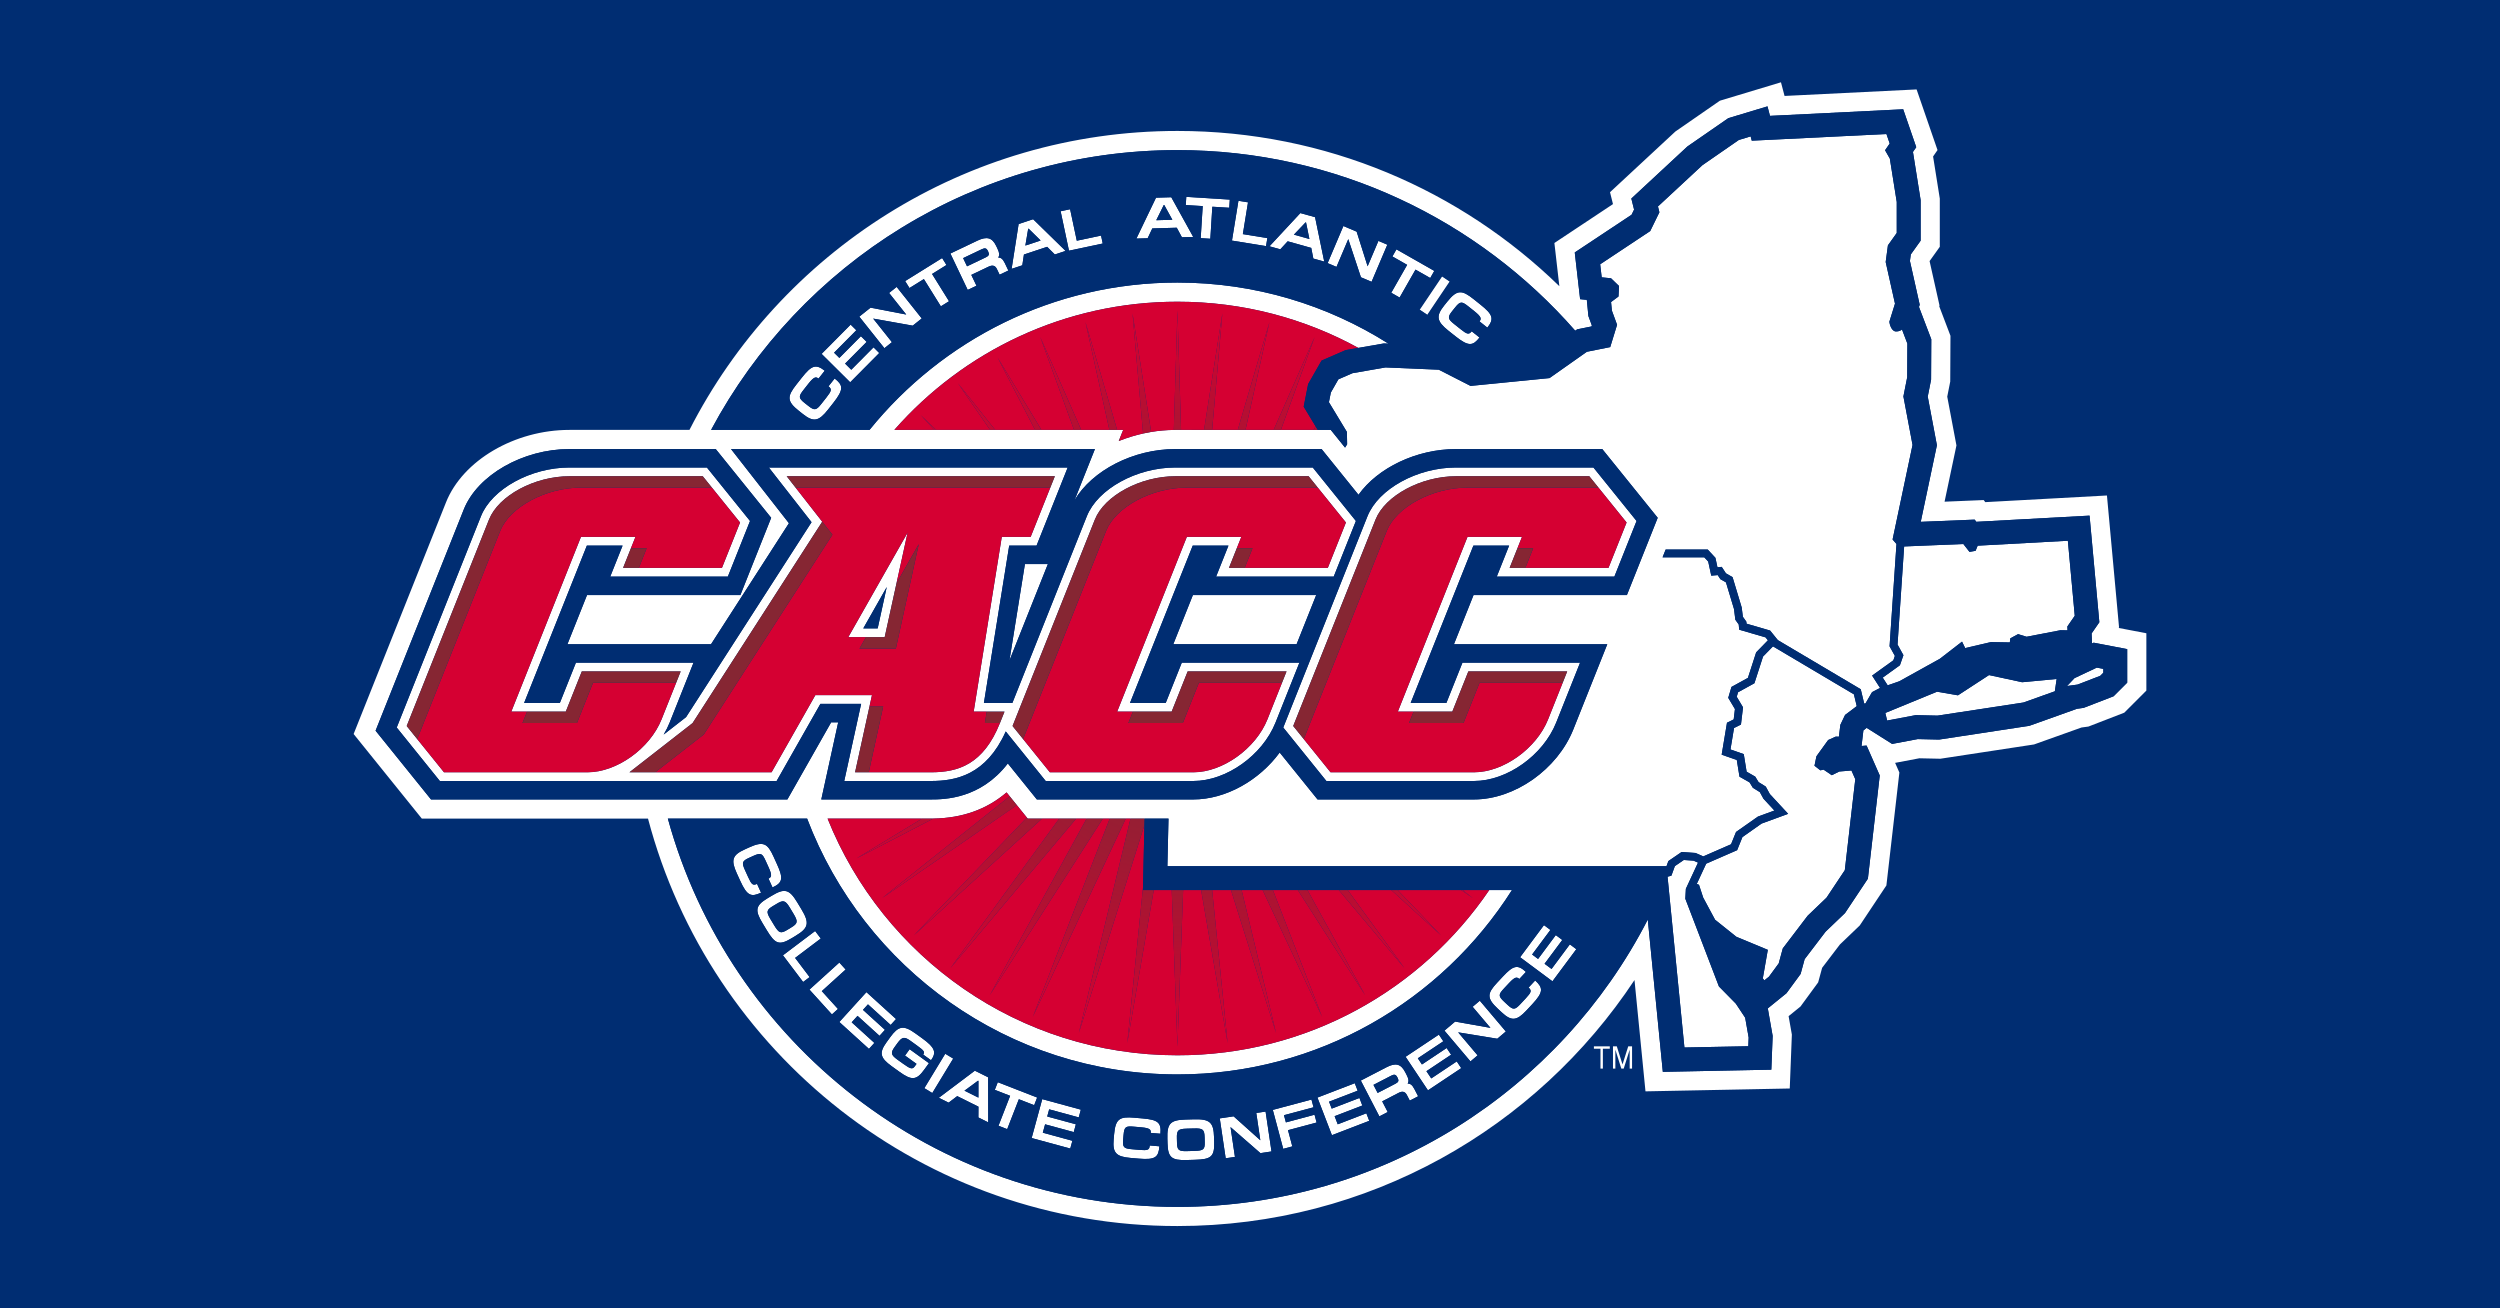 <?xml version="1.0" encoding="UTF-8"?>
<!-- Generator: Adobe Illustrator 27.7.0, SVG Export Plug-In . SVG Version: 6.00 Build 0)  -->
<svg xmlns="http://www.w3.org/2000/svg" xmlns:xlink="http://www.w3.org/1999/xlink" version="1.1" id="Layer_1" x="0px" y="0px" viewBox="0 0 1200 628" style="enable-background:new 0 0 1200 628;" xml:space="preserve">
<style type="text/css">
	.Drop_x0020_Shadow{fill:none;}
	.Round_x0020_Corners_x0020_2_x0020_pt{fill:#FFFFFF;stroke:#231F20;stroke-miterlimit:10;}
	.Live_x0020_Reflect_x0020_X{fill:none;}
	.Bevel_x0020_Soft{fill:url(#SVGID_1_);}
	.Dusk{fill:#FFFFFF;}
	.Foliage_GS{fill:#FFDD00;}
	.Pompadour_GS{fill-rule:evenodd;clip-rule:evenodd;fill:#44ACE1;}
	.st0{fill:#002D72;}
	.st1{fill:#FFFFFF;}
	.st2{fill:url(#SVGID_00000085972135463545504460000004946446299075316134_);}
	.st3{fill:url(#SVGID_00000076565410028212391150000006724533460401487514_);}
	.st4{fill:url(#SVGID_00000103260897938639932970000012644302239928603556_);}
	.st5{fill:url(#SVGID_00000071561002591446261540000008831429813889618589_);}
	.st6{fill:url(#SVGID_00000011000625543716103380000015106311483470526349_);}
	.st7{fill:url(#SVGID_00000025431582791345850810000005600613894172372132_);}
	.st8{fill:url(#SVGID_00000155835485966157550050000005417788305712608702_);}
	.st9{fill:url(#SVGID_00000000943366723874041590000003455178271604194197_);}
	.st10{fill:url(#SVGID_00000028318179352388868920000000011841883202552975_);}
	.st11{fill:url(#SVGID_00000029764104931424575620000015805474219257775525_);}
	.st12{fill:url(#SVGID_00000071527188954363924550000007957638055861666964_);}
	.st13{fill:url(#SVGID_00000029727229959299217210000013192841647000425354_);}
	.st14{fill:url(#SVGID_00000127747285145663794980000010809548382874904192_);}
	.st15{fill:url(#SVGID_00000129897013766519121220000003133851594283710099_);}
	.st16{fill:url(#SVGID_00000163791627388533463770000016580721840849308565_);}
	.st17{fill:url(#SVGID_00000070830081238057768460000009167840151529570967_);}
	.st18{fill:url(#SVGID_00000131361546333620991450000007372387397016030862_);}
	.st19{fill:url(#SVGID_00000132056192605811498480000017856257694002540434_);}
	.st20{fill:url(#SVGID_00000165932146857071423290000004089344116835774648_);}
	.st21{fill:url(#SVGID_00000098943760091240967820000008256690880114748829_);}
	.st22{fill:url(#SVGID_00000011028342440729356910000017413163151870916283_);}
	.st23{fill:url(#SVGID_00000064326669765468187190000008458233732875625363_);}
	.st24{fill:url(#SVGID_00000159436037704074720480000010623523364047777690_);}
	.st25{fill:url(#SVGID_00000098917831504507718480000009949782649251990401_);}
	.st26{fill:url(#SVGID_00000096053062947089684620000008565711401672547249_);}
	.st27{fill:url(#SVGID_00000043437325728421414800000014999173661542637724_);}
	.st28{fill:url(#SVGID_00000048490443668256810850000016571810955310588316_);}
	.st29{fill:url(#SVGID_00000089536077618451452140000011972341403355705253_);}
	.st30{fill:#D50032;}
	.st31{fill:#862633;}
</style>
<linearGradient id="SVGID_1_" gradientUnits="userSpaceOnUse" x1="204.141" y1="8.203" x2="204.848" y2="8.91">
	<stop offset="0" style="stop-color:#DEDFE3"></stop>
	<stop offset="0.178" style="stop-color:#DADBDF"></stop>
	<stop offset="0.361" style="stop-color:#CECFD3"></stop>
	<stop offset="0.546" style="stop-color:#B9BCBF"></stop>
	<stop offset="0.732" style="stop-color:#9CA0A2"></stop>
	<stop offset="0.918" style="stop-color:#787D7E"></stop>
	<stop offset="1" style="stop-color:#656B6C"></stop>
</linearGradient>
<rect x="-2.5" y="-2.5" class="st0" width="1205" height="633"></rect>
<g>
	<g>
		<path class="st1" d="M1017.147,301.155l-5.815-63.32c0,0-50.426,2.754-58.396,3.189c-0.303-0.388-0.777-0.995-0.777-0.995    s-11.795,0.495-18.766,0.782c2.295-10.871,5.7-27.005,5.7-27.005s-3.848-20.421-4.416-23.408c0.428-2.148,1.439-7.258,1.439-7.258    l0.109-21.956c0,0-3.907-10.271-5.384-14.153c0.032-0.112,0.123-0.399,0.123-0.399s-4.015-17.949-4.764-21.302    c1.4-1.962,4.903-6.87,4.903-6.87V95.316c0,0-2.396-15.019-3.221-20.202c0.668-0.961,2.127-3.081,2.127-3.081l-10.038-29.107    c0,0-51.751,2.556-63.385,3.127c-0.706-2.693-1.72-6.555-1.72-6.555l-9.129,2.755l-20.182,6.08l-21.375,14.795l-31.373,29.132    c0,0,1.407,5.641,1.423,5.707c-5.672,3.763-28.12,18.663-28.12,18.663s1.265,11.037,2.38,20.733    C701.138,91.268,636.476,62.855,565.17,62.855c-102.187,0-190.75,58.325-234.229,143.495h-57.566    c-26.322,0-51.259,14.626-59.296,34.788l-44.338,111.185l32.749,40.617h108.556C340.76,505.507,443.266,588.5,565.17,588.5    c91.668,0,172.353-46.931,219.387-118.076c2.453,24.865,5.275,53.424,5.275,53.424l69.252-1.373l1.013-25.865    c0,0-0.896-5.077-1.564-8.858c2.376-1.921,5.691-4.608,5.691-4.608l8.496-11.599c0,0,1.366-5.014,1.903-6.989    c0.969-1.268,7.761-10.196,8.528-11.197c0.926-0.895,9.53-9.129,9.53-9.129l12.792-19.223l6.23-54.196    c0,0-1.756-3.987-2.043-4.636c0.035-0.005,10.005-1.9,11.623-2.199c1.583,0.032,10.077,0.219,10.077,0.219l44.979-6.855    c0,0,21.565-7.703,22.788-8.137c1.023-0.147,3.32-0.453,3.32-0.453l17.206-6.658l10.604-10.609v-27.519    c0,0-10.604-2.029-13.296-2.542C1016.997,301.374,1017.147,301.155,1017.147,301.155z M206.885,383.735l-26.611-33l42.344-106.197    c6.595-16.527,28.413-28.992,50.757-28.992h70.176l26.611,32.993l-14.783,37.083c0,0-70.809,0-73.61,0    c-3.719,9.33-4.837,12.138-9.412,23.609c1.774,0,65.078,0,68.937,0c16.342-25.39,33.405-51.893,37.395-58.091    c-5.095-6.522-27.806-35.593-27.806-35.593h174.681c0,0-7.601,19.055-9.796,24.563c8.421-14.253,28.145-24.563,48.423-24.563    h70.176l17.708,21.956c9.181-12.899,27.802-21.956,46.836-21.956h70.179l26.609,32.993l-14.784,37.083c0,0-70.809,0-73.61,0    c-4.533,11.363-9.398,23.57-9.412,23.609c1.775,0,73.605,0,73.605,0l-16.298,40.872c-7.645,19.181-28.138,33.633-47.676,33.633    h-75.104l-18.168-22.528c-9.803,13.378-25.917,22.528-41.443,22.528h-75.113c0,0-8.469-10.511-13.936-17.285    c-13.114,17.059-30.472,17.285-36.894,17.285h-52.646c0,0,5.745-26.209,8.117-37.029c-1.659,0-2.068,0-3.375,0    c-3.933,6.931-21.021,37.029-21.021,37.029H206.885z M1021.061,311.573v16.1l-6.537,6.536l-14.391,5.563l-3.443,0.48l-0.011,0.058    l-22.596,8.073l-43.314,6.608c0,0-8.354-0.187-10.244-0.233l-12.305,2.327l-12.232-7.721l-1.561,1.239l-0.883,7.47l2.414-0.208    l6.327,14.374l-5.695,49.52l-10.997,16.527c0,0-8.202,7.85-9.323,8.931c-0.875,1.147-8.03,10.544-10.049,13.191    c-0.573,2.116-1.924,7.076-1.924,7.076l-6.79,9.265c0,0-6.385,5.174-9.006,7.303l0.061,0.087l2.311,13.098l-0.638,16.206    l-52.085,1.042c0,0-4.629-46.84-7.22-73.099C748.872,523.273,663.568,579.31,565.17,579.31    c-116.785,0-215.123-78.946-244.6-186.371h66.852c27.22,71.684,96.624,122.784,177.748,122.784    c67.468,0,126.834-35.341,160.57-88.488c-3.558,0-7.196,0-10.906,0c-32.536,47.865-87.424,79.299-149.662,79.299    c-76.117,0-141.242-47.02-167.929-113.595h45.353h4.271c0.39,0,0.771-0.013,1.151-0.026c13.938-0.221,25.696-4.455,35.136-12.558    c0.462,0.566,0.963,1.192,1.494,1.853c1.095,1.354,2.294,2.841,3.445,4.269c2.074,2.573,3.972,4.928,4.783,5.929    c0.259,0.327,0.422,0.525,0.422,0.525h6.894h8.207l8.159,0.007h4.996h7.815h3.287h7.719h2.255h6.77h11.478l-0.528,22.823h239.577    l0.892-2.453l6.366-4.363l6.653,0.48l3.741,1.642l13.331-5.818l2.387-5.907l10.506-7.384l7.916-2.908l-5.275-5.689l-1.709-3.135    l-3.361-2.095l-1.571-2.574l-4.849-2.748l-1.297-8.015l-7.257-2.547l2.552-15.334l3.221-1.601l0.599-4.968l-3.214-5.39l1.55-5.229    l7.894-4.348l3.962-12.243l5.642-5.778c-0.439-0.546-0.857-1.06-1.139-1.412c-1.833-0.535-12.657-3.684-12.657-3.684    s-0.21-2.386-0.217-2.499c-0.493-0.694-1.628-2.282-1.628-2.282s-0.567-4.561-0.632-5.103c-0.161-0.527-3.187-10.558-3.868-12.825    c-0.917-0.527-2.689-1.547-2.689-1.547s-0.9-1.386-1.268-1.953c-0.346,0.032-3.106,0.273-3.106,0.273s-1.195-5.542-1.454-6.763    c-0.581-0.621-1.09-1.174-1.884-2.028c-0.583,0-8.116,0-20.035,0l1.497-3.761h20.182l3.695,3.994l0.974,4.521l2.054-0.179    l2.008,3.088l3.195,1.842l4.389,14.56l0.56,4.474l1.667,2.341l0.084,0.959l11.316,3.296l3.716,4.594l39.795,23.584l1.646,6.844    h0.611l3.172-5.463l3.838-2.007l-3.816-5.929l10.201-7.337l0.733-2.109l-2.554-4.607l3.315-49.11l-1.865-2.166l9.58-45.385    l-4.388-23.276l1.828-9.239l0.079-16.133l-2.594-6.809c0,0-0.749,0.98-2.877,0.98c-2.127,0-3.152-3.576-3.152-4.744l2.676-8.601    l-4.468-19.982l1.073-7.997l4.237-5.944V96.949l-3.317-20.829l-2.281-3.994l2.226-3.234l-1.57-4.555l-64.64,3.193l-0.541-2.061    l-5.674,1.716l-17.474,12.098l-21.345,19.821l0.693,2.788l-4.411,9.024l-24.012,15.934l0.722,6.274l4.484,0.455l3.834,3.693    l-0.248,5.038l-3.571,2.673l0.399,4.122l2.489,6.795l-3.292,10.705l-11.213,2.248l-17.928,12.631l-37.895,3.756l-15.238-7.782    l-25.613-1.088l-15.799,2.755l-6.795,2.956l-3.625,6.348l-0.913,4.629l8.632,14.286l0.108,5.915l-1.002,1.595    c-3.659-4.55-6.851-8.504-6.851-8.504h-6.261h-2.061h-15.635h-3.468h-13.506h-3.721h-12.292h-3.891H566.92h-2.728    c-0.257,0-0.514,0.014-0.77,0.018c-3.657,0.042-7.292,0.374-10.861,0.962c-1.307,0.22-2.601,0.474-3.891,0.754    c-3.765,0.84-7.432,1.953-10.955,3.34c-0.237,0.086-0.478,0.173-0.712,0.265c0.152-0.378,0.304-0.765,0.453-1.146    c0.88-2.201,1.676-4.195,1.676-4.195h-2.911h-3.719h-13.504h-3.471h-15.635h-3.074h-19.141h-2.437h-25.865h-0.95h-19.146    c33.147-37.715,81.738-61.525,135.894-61.525c31.466,0,61.049,8.036,86.82,22.168l12.27-2.14l2.202,0.094    c-29.342-18.562-64.084-29.319-101.295-29.319c-59.635,0-112.931,27.616-147.799,70.722h-76.044    C384.021,126.437,468.238,72.052,565.17,72.052c76.146,0,144.449,33.563,190.939,86.696c0.583-0.413,0.947-0.665,0.947-0.665    s4.718-0.948,6.889-1.389c0.07-0.226,0.079-0.259,0.147-0.472c-0.577-1.575-1.665-4.542-1.665-4.542s-0.66-6.784-0.753-7.75    c-1.462-0.147-3.214-0.326-3.214-0.326l-2.575-22.424c0,0,23.14-15.359,27.272-18.099c0.516-1.055,0.621-1.268,1.207-2.468    c-0.411-1.654-1.321-5.311-1.321-5.311l26.912-24.988l19.639-13.593l18.798-5.67c0,0,0.623,2.381,1.192,4.563    c13.633-0.674,63.946-3.163,63.946-3.163l6.27,18.189c0,0-0.789,1.147-1.581,2.287c0.1,0.614,3.689,23.117,3.689,23.117v19.467    c0,0-3.488,4.895-4.723,6.616c-0.189,1.433-0.257,1.954-0.42,3.143c0.728,3.239,4.692,20.973,4.692,20.973    s-0.182,0.581-0.341,1.095c1.158,3.049,5.906,15.514,5.906,15.514l-0.094,19.36c0,0-1.107,5.602-1.612,8.142    c0.674,3.583,4.402,23.35,4.402,23.35s-5.109,24.218-7.763,36.777c9.407-0.389,25.864-1.07,25.864-1.07s0.536,0.689,0.819,1.056    l54.348-2.97l4.701,51.175c0,0-3.081,4.456-3.718,5.382c0.047,1.114,0.129,2.975,0.21,4.802l0.778-0.367L1021.061,311.573z"></path>
		<path class="st1" d="M833.189,481.737l-8.109-8.242l-16.123-42.104l0.252-4.757l5.841-12.57c-0.901-0.395-1.781-0.782-2.134-0.941    c-0.829-0.053-3.205-0.226-4.689-0.333c-1.211,0.826-3.154,2.168-4.288,2.941c-0.239,0.653-1.672,4.6-1.672,4.6l-1.839,0.488    l8.099,81.981l30.667-0.607l0.162-4.177l-1.677-9.517L833.189,481.737z"></path>
		<path class="st1" d="M877.519,355.203l3.648-1.633l1.504,0.047l0.698-5.695l2.264-4.748l5.61-4.227    c-0.383-1.601-1.058-4.389-1.369-5.67c-2.446-1.466-36.211-21.462-38.842-23.023c-2.148,2.201-4.267,4.37-4.768,4.883    c-0.468,1.455-4.141,12.811-4.141,12.811s-5.992,3.303-7.85,4.33c-0.26,0.88-0.374,1.253-0.644,2.166    c0.917,1.541,3.025,5.075,3.025,5.075l-0.99,8.259c0,0-2.573,1.273-3.321,1.652c-0.371,2.227-1.161,6.978-1.718,10.311    c2.071,0.735,6.387,2.241,6.387,2.241s1.018,6.291,1.368,8.443c1.433,0.814,4.125,2.348,4.125,2.348s1.152,1.882,1.612,2.642    c0.908,0.56,3.444,2.14,3.444,2.14s1.627,2.981,1.965,3.595c0.56,0.614,8.782,9.488,8.782,9.488s-11.921,4.384-12.746,4.676    c-0.677,0.481-7.747,5.455-9.194,6.478c-0.567,1.393-2.547,6.288-2.547,6.288l-14.853,6.482l-4.515,9.711l1.066,0.441l2.001,6.109    l5.718,10.656l10.224,8.184l15.089,6.263l-2.407,13.713l0.761,0.934l2.227-1.801l4.654-6.349l1.951-7.183l11.948-15.693    l9.057-8.677l8.766-13.172l5.025-43.679l-1.835-4.18l-5.863,0.492l-3.574,1.775l-3.922-2.673l-1.562,0.327l-2.829-2.187    l0.943-4.563L877.519,355.203z"></path>
		<path class="st1" d="M992.334,300.702l3.546-5.128l-3.31-36.016l-43.29,2.367l-1.001,2.463l-2.92,0.52l-2.956-3.781l-28.411,1.172    c-0.434,6.437-3.042,45.152-3.174,47.088c0.664,1.207,2.829,5.107,2.829,5.107l-1.68,4.815c0,0-5.295,3.817-8.266,5.95    c0.647,1,1.749,2.708,2.382,3.695l5.562-1.928l19.518-10.831l10.614-8.21l1.505,3.095l12.413-2.89l9.022,0.175l0.238-1.961    l3.726-2.021l4.082,1.26l16.272-3.135l3.382,0.061L992.334,300.702z"></path>
		<polygon class="st1" points="954.721,324.038 939.813,333.755 929.771,332.022 904.953,342.214 905.817,345.861 919.58,343.259     930.024,343.499 971.257,337.203 986.325,331.82 987.188,325.905 970.617,327.472   "></polygon>
		<polygon class="st1" points="992.17,329.287 997.245,328.592 1008.123,324.386 1009.591,322.917 1009.591,321.057     1006.463,320.457 995.762,325.499   "></polygon>
		<path class="st1" d="M400.632,181.678l-2.97,3.763c1.726,1.325,1.508,2.179-1.029,5.401l-2.35,2.98    c-2.481,3.156-3.313,3.348-6.27,1.021l-1.664-1.315c-3.219-2.533-3.088-3.287-0.497-6.568l2.208-2.809    c2.727-3.455,3.634-3.347,4.834-2.434l2.97-3.768c-4.272-3.368-6.343-2.586-11.04,3.375l-2.554,3.241    c-4.456,5.649-4.712,7.997,1.224,12.68l1.927,1.52c5.035,3.969,7.559,3.508,11.966-2.074l2.624-3.329    C405.132,186.86,404.698,184.846,400.632,181.678z"></path>
		<polygon class="st1" points="408.608,177.483 405.639,174.535 415.992,164.112 413.239,161.376 402.889,171.809 400.356,169.294     411.039,158.522 408.308,155.814 394.362,169.866 408.098,183.499 422.042,169.446 419.295,166.72   "></polygon>
		<polygon class="st1" points="426.752,140.615 434.995,150.98 417.868,147.679 412.456,151.985 424.507,167.133 428.13,164.245     419.12,152.92 438.1,156.316 442.441,152.861 430.395,137.714   "></polygon>
		<polygon class="st1" points="454.3,127.203 452.225,123.862 434.465,134.913 436.543,138.253 443.459,133.954 451.606,147.037     455.534,144.597 447.388,131.505   "></polygon>
		<path class="st1" d="M479.139,123.654c0.77-1.232,0.558-2.399-0.389-4.389l-0.577-1.207c-1.93-4.048-4.5-4.708-9.034-2.547    l-12.958,6.175l8.322,17.467l4.201-2l-2.479-5.209l8.257-3.935c1.937-0.927,3.214-0.581,4.032,1.134l1.297,2.713l4.201-2.001    l-1.727-3.62C481.301,124.168,480.265,123.554,479.139,123.654z M473.208,123.515l-9.036,4.316l-1.872-3.936l8.933-4.256    c1.562-0.747,2.308-0.538,2.948,0.815l0.173,0.352C474.98,122.113,474.67,122.822,473.208,123.515z"></path>
		<path class="st1" d="M488.941,107.534l-3.368,21.518l5.135-1.709l0.775-5.169l11.144-3.702l3.689,3.681l5.161-1.714    l-15.577-15.212L488.941,107.534z M492.169,117.865l1.357-8.03l0.209-0.073l5.764,5.668L492.169,117.865z"></path>
		<polygon class="st1" points="516.86,115.545 513.652,100.432 509.1,101.399 513.111,120.326 529.315,116.892 528.506,113.071       "></polygon>
		<path class="st1" d="M554.886,94.889l-9.422,19.629l5.407-0.155l2.239-4.722l11.735-0.339l2.47,4.58l5.439-0.152l-10.538-19.055    L554.886,94.889z M555.002,105.708l3.615-7.304h0.22l3.889,7.083L555.002,105.708z"></path>
		<polygon class="st1" points="569.173,98.419 577.304,98.925 576.34,114.31 580.959,114.604 581.919,99.219 590.049,99.726     590.297,95.804 569.421,94.496   "></polygon>
		<polygon class="st1" points="599.043,97.13 594.449,96.382 591.344,115.484 607.694,118.139 608.325,114.292 596.566,112.378       "></polygon>
		<path class="st1" d="M624.169,102.272l-14.825,15.949l5.208,1.452l3.539-3.847l11.305,3.168l1.004,5.115l5.235,1.462    l-4.402-21.322L624.169,102.272z M621.069,112.636l5.619-5.901l0.212,0.058l1.607,7.925L621.069,112.636z"></path>
		<polygon class="st1" points="656.457,127.823 651.189,111.196 644.823,108.488 637.26,126.301 641.518,128.11 647.176,114.791     653.246,133.092 658.357,135.266 665.921,117.452 661.635,115.631   "></polygon>
		<polygon class="st1" points="688.463,130.032 670.29,119.687 668.349,123.101 675.427,127.13 667.793,140.53 671.812,142.817     679.446,129.417 686.516,133.444   "></polygon>
		
			<rect x="679.06" y="139.729" transform="matrix(0.558 -0.83 0.83 0.558 186.358 634.133)" class="st1" width="19.35" height="4.633"></rect>
		<path class="st1" d="M710.613,146.211l-3.228-2.581c-5.624-4.49-7.974-4.755-12.686,1.155l-1.533,1.914    c-3.999,5.014-3.555,7.542,1.995,11.977l3.32,2.641c6.468,5.17,8.485,4.743,11.683,0.695l-3.752-2.987    c-1.333,1.713-2.194,1.493-5.395-1.069l-2.964-2.361c-3.135-2.507-3.336-3.339-0.987-6.281l1.328-1.655    c2.554-3.2,3.303-3.067,6.569-0.46l2.791,2.227c3.448,2.747,3.327,3.649,2.414,4.849l3.749,2.988    C717.306,153.013,716.538,150.94,710.613,146.211z"></path>
		<path class="st1" d="M363.379,424.252c-1.971,0.929-2.624,0.362-4.27-3.261l-1.522-3.347c-1.615-3.548-1.4-4.363,2.031-5.908    l1.93-0.882c3.731-1.693,4.328-1.253,6.009,2.428l1.431,3.163c1.767,3.886,1.247,4.633-0.115,5.282l1.926,4.235    c4.951-2.248,5.231-4.395,2.187-11.093l-1.655-3.646c-2.888-6.356-4.834-7.61-11.717-4.482l-2.235,1.021    c-5.835,2.647-6.613,5.048-3.76,11.338l1.704,3.735c3.319,7.309,5.295,7.816,9.979,5.656L363.379,424.252z"></path>
		<path class="st1" d="M382.039,449.109c6.013-3.633,6.66-6.015,2.662-12.644l-2.057-3.4c-3.814-6.317-6.096-6.805-12.255-3.082    l-2.005,1.2c-5.729,3.468-6.135,5.702-2.416,11.864l2.056,3.408c4.03,6.663,5.899,7.556,12.012,3.868L382.039,449.109z     M377.915,446.323c-3.175,1.922-4.001,1.627-6.283-2.148l-1.848-3.055c-2.108-3.495-1.793-4.382,1.165-6.17l1.718-1.034    c3.294-1.993,4.248-1.88,6.443,1.762l1.719,2.854c2.335,3.868,2.143,4.734-1.197,6.748L377.915,446.323z"></path>
		<polygon class="st1" points="381.654,459.794 393.982,450.485 391.26,446.883 375.819,458.54 385.499,471.358 388.613,469.012       "></polygon>
		<polygon class="st1" points="405.908,465.371 402.876,462.021 388.536,475.014 399.325,486.925 402.22,484.304 394.462,475.742       "></polygon>
		<polygon class="st1" points="422.17,497.197 424.773,494.323 414.22,484.738 416.623,482.091 427.516,491.982 430.1,489.141     415.885,476.227 402.876,490.56 417.098,503.467 419.703,500.598 408.807,490.708 411.614,487.612   "></polygon>
		<path class="st1" d="M445.89,510.322l-9.276-6.704l-2.208,3.055l5.529,3.994l-0.847,1.168c-1.064,1.475-1.982,1.36-5.401-1.114    l-2.986-2.147c-3.158-2.287-3.223-3.3-1.205-6.095l1.195-1.655c2.435-3.361,3.502-3.279,6.595-1.046l2.871,2.074    c3.446,2.481,3.834,3.109,2.972,4.335l3.773,2.735c2.677-3.721,1.987-6.036-4.2-10.504l-3.334-2.402    c-5.747-4.141-8.175-3.56-12.138,1.935l-1.759,2.434c-3.579,4.96-2.984,7.409,2.436,11.323l3.791,2.736    c5.944,4.295,8.234,4.12,11.922-0.987L445.89,510.322z"></path>
		
			<rect x="440.872" y="512.99" transform="matrix(0.519 -0.855 0.855 0.519 -223.685 633.023)" class="st1" width="19.349" height="4.493"></rect>
		<path class="st1" d="M467.923,513.932l-17.288,13.011l4.699,2.334l4.132-3.142l10.194,5.075l-0.037,5.17l4.723,2.353    l-0.053-21.635L467.923,513.932z M469.643,526.867l-6.708-3.34l6.521-4.788l0.195,0.094L469.643,526.867z"></path>
		<polygon class="st1" points="497.832,526.821 478.929,519.458 477.503,523.128 484.863,525.988 479.268,540.36 483.453,541.989     489.049,527.622 496.403,530.491   "></polygon>
		<polygon class="st1" points="495.195,546.256 513.725,551.299 514.742,547.571 500.545,543.696 501.646,539.667 515.398,543.409     516.416,539.667 502.664,535.92 503.601,532.478 517.8,536.345 518.806,532.631 500.278,527.582   "></polygon>
		<path class="st1" d="M548.412,536.847l-3.987-0.348c-6.955-0.607-9.002,0.481-9.655,8.011l-0.215,2.439    c-0.553,6.39,1.158,8.245,8.031,8.845l4.096,0.353c8.002,0.693,9.407-0.773,9.827-5.923l-4.636-0.391    c-0.161,2.158-0.973,2.453-4.935,2.118l-3.663-0.326c-3.882-0.334-4.481-0.927-4.161-4.676l0.186-2.107    c0.357-4.081,1.035-4.39,5.073-4.041l3.452,0.305c4.258,0.369,4.648,1.189,4.545,2.689l4.636,0.392    C557.476,538.773,555.742,537.48,548.412,536.847z"></path>
		<path class="st1" d="M582.733,545.818c-0.201-7.031-1.953-8.766-9.685-8.544l-3.973,0.112c-7.382,0.216-8.928,1.948-8.726,9.151    l0.068,2.334c0.187,6.69,1.938,8.152,9.129,7.944l3.976-0.115c7.787-0.226,9.484-1.412,9.281-8.548L582.733,545.818z     M573.319,552.441l-3.567,0.1c-4.083,0.119-4.705-0.589-4.8-4.043l-0.055-2.014c-0.112-3.847,0.462-4.616,4.704-4.734l3.329-0.094    c4.514-0.133,5.182,0.467,5.292,4.36l0.055,2.015C578.385,551.74,577.724,552.312,573.319,552.441z"></path>
		<polygon class="st1" points="603.016,534.226 604.956,547.33 592.124,535.838 585.487,536.826 588.329,555.967 592.768,555.307     590.644,540.989 604.996,553.499 610.318,552.699 607.479,533.558   "></polygon>
		<polygon class="st1" points="630.974,535.066 617.232,538.747 616.307,535.293 630.496,531.504 629.499,527.783 610.948,532.745     615.949,551.446 620.313,550.272 618.236,542.483 631.973,538.815   "></polygon>
		<polygon class="st1" points="642.116,539.667 640.615,535.767 653.915,530.65 652.529,527.022 639.221,532.144 637.94,528.81     651.675,523.535 650.295,519.939 632.368,526.835 639.317,544.889 657.242,538 655.85,534.384   "></polygon>
		<path class="st1" d="M675.678,520.146c0.701-1.232,0.437-2.386-0.577-4.342l-0.616-1.187c-2.066-3.989-4.603-4.589-8.928-2.355    l-12.368,6.411l8.902,17.18l4.013-2.075l-2.652-5.122l7.874-4.08c1.851-0.969,3.111-0.636,3.985,1.045l1.384,2.668l4.01-2.08    l-1.846-3.562C677.807,520.619,676.773,520.033,675.678,520.146z M669.882,520.141l-8.621,4.468l-2.003-3.868l8.528-4.416    c1.489-0.772,2.226-0.586,2.917,0.747l0.179,0.355C671.552,518.712,671.276,519.419,669.882,520.141z"></path>
		<polygon class="st1" points="687.005,517.645 684.681,514.169 696.544,506.261 694.393,503.039 682.534,510.944 680.555,507.974     692.796,499.811 690.657,496.61 674.681,507.26 685.417,523.367 701.395,512.711 699.247,509.482   "></polygon>
		<polygon class="st1" points="706.858,483.252 715.413,493.375 698.454,490.359 693.332,494.701 705.824,509.475 709.255,506.573     699.908,495.523 718.697,498.59 722.805,495.116 710.313,480.335   "></polygon>
		<path class="st1" d="M736.884,470.625l-3.168,3.401c1.611,1.462,1.338,2.281-1.375,5.196l-2.503,2.686    c-2.659,2.855-3.484,2.963-6.246,0.395l-1.547-1.447c-2.998-2.788-2.817-3.509-0.053-6.482l2.365-2.528    c2.911-3.128,3.798-2.935,4.911-1.928l3.175-3.394c-3.978-3.715-6.07-3.149-11.081,2.234l-2.731,2.927    c-4.762,5.103-5.173,7.383,0.357,12.539l1.795,1.667c4.694,4.382,7.206,4.169,11.914-0.874l2.801-3.008    C740.973,476.134,740.679,474.12,736.884,470.625z"></path>
		<polygon class="st1" points="744.743,465.102 741.389,462.609 749.896,451.178 746.781,448.855 738.277,460.3 735.413,458.167     744.19,446.363 741.099,444.068 729.647,459.474 745.178,471.02 756.636,455.613 753.52,453.291   "></polygon>
		<path class="st1" d="M491.969,270.748c-1.324,8.239-4.396,27.312-7.446,46.312c5.688-14.285,10.817-27.143,18.461-46.312    c-0.931,0-5.436,0-5.436,0S494.697,270.748,491.969,270.748z"></path>
		<path class="st1" d="M563.172,309.231c1.267,0,38.121,0,59.188,0l9.417-23.609c-20.855,0-57.199,0-59.188,0    C568.107,296.866,565.686,302.922,563.172,309.231z"></path>
		<path class="st1" d="M413.349,337.843c-0.013,0.053-8.117,37.036-8.117,37.036h41.635c11.867,0,26.52-2.815,35.897-23.784    l19.176,23.784h70.87c15.845,0,33.17-12.326,39.443-28.052l11.454-28.732h-56.452c0,0-6.135,15.374-7.699,19.302    c-4.073,0-16.732,0-17.15,0c3.834-9.617,28.276-70.917,30.11-75.513c3.311,0,10.965,0,17.148,0    c-0.512,1.281-5.934,14.881-5.934,14.881h56.458l10.644-26.693l-20.703-25.67h-65.937c-18.606,0-37.293,10.285-42.526,23.418    l-35.719,89.577c-4.379,0-13.324,0-13.67,0c1.321-8.231,11.169-69.443,12.143-75.513c3.935,0,13.128,0,13.128,0l14.946-37.482    h-143.45c0,0,16.98,21.741,20.502,26.245c-3.035,4.708-59.494,92.418-60.234,93.566c-0.362,0.28-4.894,3.807-10.75,8.375    c1.116-1.853,2.085-3.786,2.876-5.761l11.454-28.732h-56.458c0,0-6.132,15.374-7.695,19.302c-4.072,0-16.73,0-17.15,0    c3.83-9.617,28.278-70.917,30.11-75.513c3.311,0,10.965,0,17.15,0c-0.511,1.281-5.936,14.881-5.936,14.881h56.458l10.644-26.693    l-20.703-25.67h-65.937c-18.612,0-37.293,10.285-42.524,23.418l-40.428,101.388l20.699,25.671h161.657    c0,0,18.889-33.266,21.025-37.036C396.993,337.843,407.301,337.843,413.349,337.843z M525.55,249.366    c4.578-11.478,21.875-20.78,38.642-20.78h63.941l4.408,5.474l13.499,16.734l-8.686,21.788h-39.893H589.9l3.751-9.409l2.18-5.469    h-26.154l-33.441,83.88h7.561h18.595l7.692-19.314h47.454l-2.185,5.469l-6.986,17.54c-5.598,14.032-21.518,25.419-35.556,25.419    h-68.874l-12.848-15.941l-5.064-6.277L525.55,249.366z M213.122,370.699l-12.854-15.941l-5.054-6.277l39.522-99.115    c4.575-11.478,21.875-20.78,38.64-20.78h63.939l4.411,5.474l13.499,16.734l-8.69,21.788h-39.889h-7.564l3.754-9.409l2.182-5.469    h-26.156l-33.45,83.88h7.569h18.59l7.7-19.314h47.45l-2.183,5.469l-6.989,17.54c-5.595,14.032-21.515,25.419-35.558,25.419    H213.122z M370.349,370.699h-55.821h-12.402l30.316-23.624l62.226-96.661l-12.779-16.353l-4.271-5.474h128.706l-2.184,5.474    l-9.426,23.644h-13.856l-13.493,83.88h6.264h8.53l-2.167,5.43c-0.007,0.014-0.013,0.026-0.013,0.026    c-7.937,19.876-20.043,23.658-33.11,23.658h-29.86h-6.578l6.915-31.555l1.2-5.481h-27.176L370.349,370.699z"></path>
		<path class="st1" d="M430.304,280.039l5.336-24.356l-28.455,50.127h8.485h8.983L430.304,280.039z M414.367,301.629    c2.458-4.335,5.645-9.945,11.275-19.863c-1.028,4.696-3.215,14.659-4.356,19.863C418.655,301.629,414.703,301.629,414.367,301.629    z"></path>
		<path class="st1" d="M636.658,374.879h70.87c15.849,0,33.17-12.326,39.446-28.052l11.455-28.732h-56.458    c0,0-6.133,15.374-7.698,19.302c-4.069,0-16.727,0-17.148,0c3.832-9.617,28.277-70.917,30.11-75.513c3.315,0,10.967,0,17.149,0    c-0.511,1.281-5.933,14.881-5.933,14.881h56.455l10.645-26.693l-20.704-25.67h-65.939c-18.611,0-37.291,10.285-42.526,23.418    L615.96,349.208L636.658,374.879z M660.272,249.366c4.575-11.478,21.877-20.78,38.639-20.78h63.937l4.414,5.474l13.496,16.734    l-8.684,21.788h-39.892h-7.564l3.751-9.409l2.185-5.469h-26.156l-33.444,83.88h7.563h18.588l7.701-19.314h47.449l-2.18,5.469    l-6.986,17.54c-5.6,14.032-21.52,25.419-35.563,25.419h-68.867l-12.851-15.941l-5.061-6.277L660.272,249.366z"></path>
	</g>
	<g>
		
			<radialGradient id="SVGID_00000174577825667868156660000001531575425839956386_" cx="565.169" cy="325.683" r="176.633" gradientUnits="userSpaceOnUse">
			<stop offset="0" style="stop-color:#862633"></stop>
			<stop offset="0.205" style="stop-color:#8B2433"></stop>
			<stop offset="0.446" style="stop-color:#991D33"></stop>
			<stop offset="0.704" style="stop-color:#B11132"></stop>
			<stop offset="0.973" style="stop-color:#D10232"></stop>
			<stop offset="1" style="stop-color:#D50032"></stop>
		</radialGradient>
		<polygon style="fill:url(#SVGID_00000174577825667868156660000001531575425839956386_);" points="529.369,392.939     521.554,392.939 475.108,477.656   "></polygon>
		
			<radialGradient id="SVGID_00000160162041380334585870000018431866759763382159_" cx="565.173" cy="325.681" r="176.634" gradientUnits="userSpaceOnUse">
			<stop offset="0" style="stop-color:#862633"></stop>
			<stop offset="0.205" style="stop-color:#8B2433"></stop>
			<stop offset="0.446" style="stop-color:#991D33"></stop>
			<stop offset="0.704" style="stop-color:#B11132"></stop>
			<stop offset="0.973" style="stop-color:#D10232"></stop>
			<stop offset="1" style="stop-color:#D50032"></stop>
		</radialGradient>
		<path style="fill:url(#SVGID_00000160162041380334585870000018431866759763382159_);" d="M488.094,386.478    c-1.151-1.428-2.35-2.916-3.445-4.269l-61.234,48.866L488.094,386.478z"></path>
		
			<radialGradient id="SVGID_00000107552792932967754430000014556391681089562501_" cx="565.164" cy="325.677" r="176.633" gradientUnits="userSpaceOnUse">
			<stop offset="0" style="stop-color:#862633"></stop>
			<stop offset="0.205" style="stop-color:#8B2433"></stop>
			<stop offset="0.446" style="stop-color:#991D33"></stop>
			<stop offset="0.704" style="stop-color:#B11132"></stop>
			<stop offset="0.973" style="stop-color:#D10232"></stop>
			<stop offset="1" style="stop-color:#D50032"></stop>
		</radialGradient>
		<polygon style="fill:url(#SVGID_00000107552792932967754430000014556391681089562501_);" points="516.558,392.939 508.4,392.933     456.198,464.703   "></polygon>
		
			<radialGradient id="SVGID_00000005251418653042042400000008850860240845245833_" cx="565.172" cy="325.677" r="176.635" gradientUnits="userSpaceOnUse">
			<stop offset="0" style="stop-color:#862633"></stop>
			<stop offset="0.205" style="stop-color:#8B2433"></stop>
			<stop offset="0.446" style="stop-color:#991D33"></stop>
			<stop offset="0.704" style="stop-color:#B11132"></stop>
			<stop offset="0.973" style="stop-color:#D10232"></stop>
			<stop offset="1" style="stop-color:#D50032"></stop>
		</radialGradient>
		<path style="fill:url(#SVGID_00000005251418653042042400000008850860240845245833_);" d="M500.192,392.933h-6.894    c0,0-0.163-0.199-0.422-0.525l-54.214,56.542L500.192,392.933z"></path>
		
			<radialGradient id="SVGID_00000088129550090315771010000012492278516170831234_" cx="565.173" cy="325.675" r="176.636" gradientUnits="userSpaceOnUse">
			<stop offset="0" style="stop-color:#862633"></stop>
			<stop offset="0.205" style="stop-color:#8B2433"></stop>
			<stop offset="0.446" style="stop-color:#991D33"></stop>
			<stop offset="0.704" style="stop-color:#B11132"></stop>
			<stop offset="0.973" style="stop-color:#D10232"></stop>
			<stop offset="1" style="stop-color:#D50032"></stop>
		</radialGradient>
		<path style="fill:url(#SVGID_00000088129550090315771010000012492278516170831234_);" d="M595.978,427.235    c-1.746,0-3.447,0-5.121,0l21.662,68.64L595.978,427.235z"></path>
		
			<radialGradient id="SVGID_00000171722203006652841560000005473676997566558901_" cx="565.166" cy="325.672" r="176.621" gradientUnits="userSpaceOnUse">
			<stop offset="0" style="stop-color:#862633"></stop>
			<stop offset="0.205" style="stop-color:#8B2433"></stop>
			<stop offset="0.446" style="stop-color:#991D33"></stop>
			<stop offset="0.704" style="stop-color:#B11132"></stop>
			<stop offset="0.973" style="stop-color:#D10232"></stop>
			<stop offset="1" style="stop-color:#D50032"></stop>
		</radialGradient>
		<path style="fill:url(#SVGID_00000171722203006652841560000005473676997566558901_);" d="M548.669,208.084    c1.291-0.281,2.584-0.535,3.891-0.754l-8.959-56.978L548.669,208.084z"></path>
		
			<radialGradient id="SVGID_00000155847358922632134530000016010445372728816514_" cx="565.172" cy="325.677" r="176.631" gradientUnits="userSpaceOnUse">
			<stop offset="0" style="stop-color:#862633"></stop>
			<stop offset="0.205" style="stop-color:#8B2433"></stop>
			<stop offset="0.446" style="stop-color:#991D33"></stop>
			<stop offset="0.704" style="stop-color:#B11132"></stop>
			<stop offset="0.973" style="stop-color:#D10232"></stop>
			<stop offset="1" style="stop-color:#D50032"></stop>
		</radialGradient>
		<path style="fill:url(#SVGID_00000155847358922632134530000016010445372728816514_);" d="M670.856,427.235    c-1.008,0-2.019,0-3.03,0l23.849,21.714L670.856,427.235z"></path>
		
			<radialGradient id="SVGID_00000159463178849481138700000005232174978692333188_" cx="565.163" cy="325.686" r="176.639" gradientUnits="userSpaceOnUse">
			<stop offset="0" style="stop-color:#862633"></stop>
			<stop offset="0.205" style="stop-color:#8B2433"></stop>
			<stop offset="0.446" style="stop-color:#991D33"></stop>
			<stop offset="0.704" style="stop-color:#B11132"></stop>
			<stop offset="0.973" style="stop-color:#D10232"></stop>
			<stop offset="1" style="stop-color:#D50032"></stop>
		</radialGradient>
		<polygon style="fill:url(#SVGID_00000159463178849481138700000005232174978692333188_);" points="532.501,206.349 536.22,206.349     521.014,154.621   "></polygon>
		
			<radialGradient id="SVGID_00000021087336967745866000000010746494494422925453_" cx="565.174" cy="325.681" r="176.629" gradientUnits="userSpaceOnUse">
			<stop offset="0" style="stop-color:#862633"></stop>
			<stop offset="0.205" style="stop-color:#8B2433"></stop>
			<stop offset="0.446" style="stop-color:#991D33"></stop>
			<stop offset="0.704" style="stop-color:#B11132"></stop>
			<stop offset="0.973" style="stop-color:#D10232"></stop>
			<stop offset="1" style="stop-color:#D50032"></stop>
		</radialGradient>
		<polygon style="fill:url(#SVGID_00000021087336967745866000000010746494494422925453_);" points="515.526,206.349     518.997,206.349 499.306,161.75   "></polygon>
		
			<radialGradient id="SVGID_00000005240511748294906320000006684010171119402414_" cx="565.174" cy="325.697" r="176.656" gradientUnits="userSpaceOnUse">
			<stop offset="0" style="stop-color:#862633"></stop>
			<stop offset="0.205" style="stop-color:#8B2433"></stop>
			<stop offset="0.446" style="stop-color:#991D33"></stop>
			<stop offset="0.704" style="stop-color:#B11132"></stop>
			<stop offset="0.973" style="stop-color:#D10232"></stop>
			<stop offset="1" style="stop-color:#D50032"></stop>
		</radialGradient>
		<polygon style="fill:url(#SVGID_00000005240511748294906320000006684010171119402414_);" points="496.817,206.349     499.891,206.349 478.81,171.568   "></polygon>
		
			<radialGradient id="SVGID_00000131331167538352692050000012031434191935785127_" cx="565.14" cy="325.679" r="176.654" gradientUnits="userSpaceOnUse">
			<stop offset="0" style="stop-color:#862633"></stop>
			<stop offset="0.205" style="stop-color:#8B2433"></stop>
			<stop offset="0.446" style="stop-color:#991D33"></stop>
			<stop offset="0.704" style="stop-color:#B11132"></stop>
			<stop offset="0.973" style="stop-color:#D10232"></stop>
			<stop offset="1" style="stop-color:#D50032"></stop>
		</radialGradient>
		<path style="fill:url(#SVGID_00000131331167538352692050000012031434191935785127_);" d="M630.449,206.349h2.061    c-0.334-0.554-0.677-1.121-1.029-1.701L630.449,206.349z"></path>
		
			<radialGradient id="SVGID_00000005236060193285176510000001689849328372658345_" cx="565.179" cy="325.681" r="176.628" gradientUnits="userSpaceOnUse">
			<stop offset="0" style="stop-color:#862633"></stop>
			<stop offset="0.205" style="stop-color:#8B2433"></stop>
			<stop offset="0.446" style="stop-color:#991D33"></stop>
			<stop offset="0.704" style="stop-color:#B11132"></stop>
			<stop offset="0.973" style="stop-color:#D10232"></stop>
			<stop offset="1" style="stop-color:#D50032"></stop>
		</radialGradient>
		<polygon style="fill:url(#SVGID_00000005236060193285176510000001689849328372658345_);" points="611.345,206.349     614.813,206.349 631.032,161.75   "></polygon>
		
			<radialGradient id="SVGID_00000020399755784536571860000018013944562985703099_" cx="565.175" cy="325.679" r="176.632" gradientUnits="userSpaceOnUse">
			<stop offset="0" style="stop-color:#862633"></stop>
			<stop offset="0.205" style="stop-color:#8B2433"></stop>
			<stop offset="0.446" style="stop-color:#991D33"></stop>
			<stop offset="0.704" style="stop-color:#B11132"></stop>
			<stop offset="0.973" style="stop-color:#D10232"></stop>
			<stop offset="1" style="stop-color:#D50032"></stop>
		</radialGradient>
		<polygon style="fill:url(#SVGID_00000020399755784536571860000018013944562985703099_);" points="540.375,392.939     532.656,392.939 495.725,488.125   "></polygon>
		
			<radialGradient id="SVGID_00000160163376481617843920000015002541662030742667_" cx="565.162" cy="325.686" r="176.644" gradientUnits="userSpaceOnUse">
			<stop offset="0" style="stop-color:#862633"></stop>
			<stop offset="0.205" style="stop-color:#8B2433"></stop>
			<stop offset="0.446" style="stop-color:#991D33"></stop>
			<stop offset="0.704" style="stop-color:#B11132"></stop>
			<stop offset="0.973" style="stop-color:#D10232"></stop>
			<stop offset="1" style="stop-color:#D50032"></stop>
		</radialGradient>
		<polygon style="fill:url(#SVGID_00000160163376481617843920000015002541662030742667_);" points="594.117,206.349     597.839,206.349 609.328,154.621   "></polygon>
		
			<radialGradient id="SVGID_00000078730252503719131340000000377098731733117082_" cx="565.169" cy="325.685" r="176.638" gradientUnits="userSpaceOnUse">
			<stop offset="0" style="stop-color:#862633"></stop>
			<stop offset="0.205" style="stop-color:#8B2433"></stop>
			<stop offset="0.446" style="stop-color:#991D33"></stop>
			<stop offset="0.704" style="stop-color:#B11132"></stop>
			<stop offset="0.973" style="stop-color:#D10232"></stop>
			<stop offset="1" style="stop-color:#D50032"></stop>
		</radialGradient>
		<polygon style="fill:url(#SVGID_00000078730252503719131340000000377098731733117082_);" points="577.934,206.349     581.825,206.349 586.741,150.352   "></polygon>
		
			<radialGradient id="SVGID_00000088842659117704284470000015944203989081805457_" cx="565.171" cy="325.688" r="176.644" gradientUnits="userSpaceOnUse">
			<stop offset="0" style="stop-color:#862633"></stop>
			<stop offset="0.205" style="stop-color:#8B2433"></stop>
			<stop offset="0.446" style="stop-color:#991D33"></stop>
			<stop offset="0.704" style="stop-color:#B11132"></stop>
			<stop offset="0.973" style="stop-color:#D10232"></stop>
			<stop offset="1" style="stop-color:#D50032"></stop>
		</radialGradient>
		<path style="fill:url(#SVGID_00000088842659117704284470000015944203989081805457_);" d="M563.421,206.368    c0.257-0.004,0.514-0.018,0.77-0.018h2.728l-1.748-57.305L563.421,206.368z"></path>
		
			<radialGradient id="SVGID_00000045578516864919323000000004382035037539145913_" cx="565.183" cy="325.709" r="176.663" gradientUnits="userSpaceOnUse">
			<stop offset="0" style="stop-color:#862633"></stop>
			<stop offset="0.205" style="stop-color:#8B2433"></stop>
			<stop offset="0.446" style="stop-color:#991D33"></stop>
			<stop offset="0.704" style="stop-color:#B11132"></stop>
			<stop offset="0.973" style="stop-color:#D10232"></stop>
			<stop offset="1" style="stop-color:#D50032"></stop>
		</radialGradient>
		<polygon style="fill:url(#SVGID_00000045578516864919323000000004382035037539145913_);" points="475.239,206.349     477.676,206.349 459.776,183.919   "></polygon>
		
			<radialGradient id="SVGID_00000165918985664412253100000013359639645982881942_" cx="565.171" cy="325.67" r="176.643" gradientUnits="userSpaceOnUse">
			<stop offset="0" style="stop-color:#862633"></stop>
			<stop offset="0.205" style="stop-color:#8B2433"></stop>
			<stop offset="0.446" style="stop-color:#991D33"></stop>
			<stop offset="0.704" style="stop-color:#B11132"></stop>
			<stop offset="0.973" style="stop-color:#D10232"></stop>
			<stop offset="1" style="stop-color:#D50032"></stop>
		</radialGradient>
		<path style="fill:url(#SVGID_00000165918985664412253100000013359639645982881942_);" d="M567.924,427.235    c-1.966,0-3.805,0-5.506,0l2.754,75.083L567.924,427.235z"></path>
		
			<radialGradient id="SVGID_00000051355305215183226280000017727410657253913761_" cx="565.172" cy="325.673" r="176.64" gradientUnits="userSpaceOnUse">
			<stop offset="0" style="stop-color:#862633"></stop>
			<stop offset="0.205" style="stop-color:#8B2433"></stop>
			<stop offset="0.446" style="stop-color:#991D33"></stop>
			<stop offset="0.704" style="stop-color:#B11132"></stop>
			<stop offset="0.973" style="stop-color:#D10232"></stop>
			<stop offset="1" style="stop-color:#D50032"></stop>
		</radialGradient>
		<path style="fill:url(#SVGID_00000051355305215183226280000017727410657253913761_);" d="M581.833,427.235    c-1.828,0-3.605,0-5.309,0l12.731,73.442L581.833,427.235z"></path>
		
			<radialGradient id="SVGID_00000047739048274648959290000011199318980765469074_" cx="565.192" cy="325.721" r="176.682" gradientUnits="userSpaceOnUse">
			<stop offset="0" style="stop-color:#862633"></stop>
			<stop offset="0.205" style="stop-color:#8B2433"></stop>
			<stop offset="0.446" style="stop-color:#991D33"></stop>
			<stop offset="0.704" style="stop-color:#B11132"></stop>
			<stop offset="0.973" style="stop-color:#D10232"></stop>
			<stop offset="1" style="stop-color:#D50032"></stop>
		</radialGradient>
		<polygon style="fill:url(#SVGID_00000047739048274648959290000011199318980765469074_);" points="448.424,206.349     449.374,206.349 441.891,199.173   "></polygon>
		
			<radialGradient id="SVGID_00000057144898766065097240000001533217712028710535_" cx="565.19" cy="325.69" r="176.619" gradientUnits="userSpaceOnUse">
			<stop offset="0" style="stop-color:#862633"></stop>
			<stop offset="0.205" style="stop-color:#8B2433"></stop>
			<stop offset="0.446" style="stop-color:#991D33"></stop>
			<stop offset="0.704" style="stop-color:#B11132"></stop>
			<stop offset="0.973" style="stop-color:#D10232"></stop>
			<stop offset="1" style="stop-color:#D50032"></stop>
		</radialGradient>
		<polygon style="fill:url(#SVGID_00000057144898766065097240000001533217712028710535_);" points="549.328,396.049     549.399,392.939 542.63,392.939 517.818,495.875   "></polygon>
		
			<radialGradient id="SVGID_00000044864699250006644540000014564680032279585199_" cx="565.17" cy="325.686" r="176.622" gradientUnits="userSpaceOnUse">
			<stop offset="0" style="stop-color:#862633"></stop>
			<stop offset="0.205" style="stop-color:#8B2433"></stop>
			<stop offset="0.446" style="stop-color:#991D33"></stop>
			<stop offset="0.704" style="stop-color:#B11132"></stop>
			<stop offset="0.973" style="stop-color:#D10232"></stop>
			<stop offset="1" style="stop-color:#D50032"></stop>
		</radialGradient>
		<path style="fill:url(#SVGID_00000044864699250006644540000014564680032279585199_);" d="M553.818,427.235    c-3.355,0-5.212,0-5.212,0l0.03-1.26l-7.549,74.702L553.818,427.235z"></path>
		
			<radialGradient id="SVGID_00000018923490211706450400000014088834233282697399_" cx="565.183" cy="325.572" r="176.682" gradientUnits="userSpaceOnUse">
			<stop offset="0" style="stop-color:#862633"></stop>
			<stop offset="0.205" style="stop-color:#8B2433"></stop>
			<stop offset="0.446" style="stop-color:#991D33"></stop>
			<stop offset="0.704" style="stop-color:#B11132"></stop>
			<stop offset="0.973" style="stop-color:#D10232"></stop>
			<stop offset="1" style="stop-color:#D50032"></stop>
		</radialGradient>
		<path style="fill:url(#SVGID_00000018923490211706450400000014088834233282697399_);" d="M702.119,427.235    c-0.252,0-0.502,0-0.756,0l5.563,3.84L702.119,427.235z"></path>
		
			<radialGradient id="SVGID_00000054981531020215386230000011532404193691472292_" cx="565.16" cy="325.668" r="176.656" gradientUnits="userSpaceOnUse">
			<stop offset="0" style="stop-color:#862633"></stop>
			<stop offset="0.205" style="stop-color:#8B2433"></stop>
			<stop offset="0.446" style="stop-color:#991D33"></stop>
			<stop offset="0.704" style="stop-color:#B11132"></stop>
			<stop offset="0.973" style="stop-color:#D10232"></stop>
			<stop offset="1" style="stop-color:#D50032"></stop>
		</radialGradient>
		<path style="fill:url(#SVGID_00000054981531020215386230000011532404193691472292_);" d="M646.894,427.235    c-1.428,0-2.846,0-4.263,0l31.513,37.467L646.894,427.235z"></path>
		
			<radialGradient id="SVGID_00000029027403003033750690000013637346933954669697_" cx="565.137" cy="325.879" r="176.916" gradientUnits="userSpaceOnUse">
			<stop offset="0" style="stop-color:#862633"></stop>
			<stop offset="0.205" style="stop-color:#8B2433"></stop>
			<stop offset="0.446" style="stop-color:#991D33"></stop>
			<stop offset="0.704" style="stop-color:#B11132"></stop>
			<stop offset="0.973" style="stop-color:#D10232"></stop>
			<stop offset="1" style="stop-color:#D50032"></stop>
		</radialGradient>
		<path style="fill:url(#SVGID_00000029027403003033750690000013637346933954669697_);" d="M537.002,211.69    c0.234-0.093,0.475-0.179,0.712-0.265l-0.26-0.88C537.306,210.925,537.154,211.312,537.002,211.69z"></path>
		
			<radialGradient id="SVGID_00000142174688238064416970000014326709451782864792_" cx="565.164" cy="325.67" r="176.651" gradientUnits="userSpaceOnUse">
			<stop offset="0" style="stop-color:#862633"></stop>
			<stop offset="0.205" style="stop-color:#8B2433"></stop>
			<stop offset="0.446" style="stop-color:#991D33"></stop>
			<stop offset="0.704" style="stop-color:#B11132"></stop>
			<stop offset="0.973" style="stop-color:#D10232"></stop>
			<stop offset="1" style="stop-color:#D50032"></stop>
		</radialGradient>
		<path style="fill:url(#SVGID_00000142174688238064416970000014326709451782864792_);" d="M610.993,427.235    c-1.665,0-3.308,0-4.938,0l28.56,60.89L610.993,427.235z"></path>
		
			<radialGradient id="SVGID_00000031905742211947233120000005115274184656219785_" cx="565.173" cy="325.669" r="176.64" gradientUnits="userSpaceOnUse">
			<stop offset="0" style="stop-color:#862633"></stop>
			<stop offset="0.205" style="stop-color:#8B2433"></stop>
			<stop offset="0.446" style="stop-color:#991D33"></stop>
			<stop offset="0.704" style="stop-color:#B11132"></stop>
			<stop offset="0.973" style="stop-color:#D10232"></stop>
			<stop offset="1" style="stop-color:#D50032"></stop>
		</radialGradient>
		<path style="fill:url(#SVGID_00000031905742211947233120000005115274184656219785_);" d="M627.591,427.235    c-1.559,0-3.111,0-4.647,0l32.29,50.42L627.591,427.235z"></path>
		
			<radialGradient id="SVGID_00000070083405477416222450000015597287831945376183_" cx="565.165" cy="325.658" r="176.653" gradientUnits="userSpaceOnUse">
			<stop offset="0" style="stop-color:#862633"></stop>
			<stop offset="0.205" style="stop-color:#8B2433"></stop>
			<stop offset="0.446" style="stop-color:#991D33"></stop>
			<stop offset="0.704" style="stop-color:#B11132"></stop>
			<stop offset="0.973" style="stop-color:#D10232"></stop>
			<stop offset="1" style="stop-color:#D50032"></stop>
		</radialGradient>
		<path style="fill:url(#SVGID_00000070083405477416222450000015597287831945376183_);" d="M448.018,392.913    c-0.38,0.012-0.761,0.026-1.151,0.026h-4.271l-31.528,19.116L448.018,392.913z"></path>
	</g>
	<g>
		<path class="st30" d="M706.925,431.075l-5.563-3.84c-9.966,0-20.224,0-30.507,0l20.819,21.714l-23.849-21.714    c-7.02,0-14.027,0-20.932,0l27.251,37.467l-31.513-37.467c-5.096,0-10.117,0-15.04,0l27.643,50.42l-32.29-50.42    c-4.076,0-8.068,0-11.951,0l23.623,60.89l-28.56-60.89c-3.46,0-6.828,0-10.077,0l16.541,68.64l-21.662-68.64    c-3.143,0-6.149,0-9.024,0l7.422,73.442l-12.731-73.442c-3.084,0-5.95,0-8.6,0l-2.752,75.083l-2.754-75.083    c-3.471,0-6.373,0-8.6,0l-12.731,73.442l7.549-74.702l0.692-29.927l-31.509,99.827l24.812-102.936h-2.255l-44.65,95.186    l36.931-95.186h-3.287l-54.261,84.716l46.446-84.716h-4.996l-60.36,71.764l52.202-71.77h-8.207l-61.53,56.016l54.214-56.542    c-0.811-1.001-2.708-3.357-4.783-5.929l-64.679,44.597l61.234-48.866c-0.531-0.661-1.032-1.287-1.494-1.853    c-9.441,8.102-21.198,12.336-35.136,12.558l-36.95,19.142l31.528-19.116h-45.353c26.687,66.575,91.812,113.595,167.929,113.595    c62.238,0,117.126-31.434,149.662-79.299c-4.159,0-8.408,0-12.715,0L706.925,431.075z"></path>
		<path class="st30" d="M441.891,199.173l7.484,7.176h25.865l-15.463-22.431l17.9,22.431h19.141l-18.007-34.781l21.081,34.781    h15.635l-16.221-44.6l19.692,44.6h13.504l-11.486-51.728l15.206,51.728h2.911c0,0-0.796,1.993-1.676,4.195l0.26,0.88    c3.523-1.387,7.189-2.5,10.955-3.34l-5.068-57.732l8.959,56.978c3.57-0.588,7.204-0.92,10.861-0.962l1.751-57.323l1.748,57.305    h11.014l8.807-55.997l-4.916,55.997h12.292l15.211-51.728l-11.489,51.728h13.506l19.687-44.6l-16.219,44.6h15.635l1.032-1.701    c-2.685-4.443-5.713-9.457-5.713-9.457l2.136-10.817l6.44-11.297l11.554-5.017l6.094-1.067    c-25.771-14.132-55.354-22.168-86.82-22.168c-54.156,0-102.747,23.81-135.894,61.525h19.146L441.891,199.173z"></path>
		<path class="st30" d="M324.538,327.74H284.65l-7.696,19.307h-26.156l2.183-5.463h-7.569l33.45-83.88h26.156l-2.182,5.469h7.561    l-3.751,9.409h39.889l8.69-21.788l-13.499-16.734h-62.972c-16.761,0-34.06,9.304-38.643,20.782l-39.844,99.915l12.854,15.941    h68.869c14.043,0,29.963-11.387,35.558-25.419L324.538,327.74z"></path>
		<path class="st30" d="M637.354,272.583l8.686-21.788l-13.499-16.734h-62.97c-16.763,0-34.062,9.304-38.643,20.782l-39.839,99.915    l12.848,15.941h68.874c14.038,0,29.958-11.387,35.556-25.419l6.986-17.54h-39.887l-7.698,19.307h-26.156l2.185-5.463h-7.561    l33.441-83.88h26.154l-2.18,5.469h7.564l-3.754,9.409H637.354z"></path>
		<path class="st30" d="M704.294,234.06c-16.767,0-34.064,9.304-38.645,20.782l-39.84,99.915l12.851,15.941h68.867    c14.043,0,29.963-11.387,35.563-25.419l6.986-17.54h-39.89l-7.696,19.307h-26.154l2.182-5.463h-7.563l33.444-83.88h26.156    l-2.185,5.469h7.562l-3.749,9.409h39.892l8.684-21.788l-13.496-16.734H704.294z"></path>
		<path class="st30" d="M417.345,339.143h6.579l-6.916,31.555h29.86c13.067,0,25.173-3.782,33.108-23.652h-7.227l0.88-5.463h-6.264    l13.493-83.88h13.856l9.426-23.644H381.889l12.779,16.353l4.883,6.249l-61.726,95.879l-23.297,18.157h55.821l21.02-37.036h27.176    L417.345,339.143z M412.562,311.279l3.106-5.469h-8.485l28.455-50.127l-5.336,24.356l10.716-18.879l-10.987,50.12H412.562z"></path>
	</g>
	<g>
		<path class="st31" d="M341.726,234.06l-4.411-5.474h-63.939c-16.765,0-34.065,9.302-38.64,20.78l-39.522,99.115l5.054,6.277    l39.844-99.915c4.582-11.478,21.882-20.782,38.643-20.782H341.726z"></path>
		<polygon class="st31" points="326.722,322.271 279.271,322.271 271.571,341.584 252.981,341.584 250.798,347.047 276.953,347.047     284.65,327.74 324.538,327.74   "></polygon>
		<polygon class="st31" points="306.646,272.583 310.397,263.174 302.836,263.174 299.082,272.583   "></polygon>
		<path class="st31" d="M632.541,234.06l-4.408-5.474h-63.941c-16.767,0-34.064,9.302-38.642,20.78l-39.525,99.115l5.064,6.277    l39.839-99.915c4.58-11.478,21.88-20.782,38.643-20.782H632.541z"></path>
		<polygon class="st31" points="562.392,341.584 543.797,341.584 541.612,347.047 567.768,347.047 575.466,327.74 615.353,327.74     617.538,322.271 570.084,322.271   "></polygon>
		<polygon class="st31" points="597.461,272.583 601.214,263.174 593.651,263.174 589.9,272.583   "></polygon>
		<path class="st31" d="M698.911,228.586c-16.762,0-34.064,9.302-38.639,20.78l-39.523,99.115l5.061,6.277l39.84-99.915    c4.581-11.478,21.878-20.782,38.645-20.782h62.968l-4.414-5.474H698.911z"></path>
		<polygon class="st31" points="697.107,341.584 678.519,341.584 676.336,347.047 702.49,347.047 710.187,327.74 750.077,327.74     752.257,322.271 704.808,322.271   "></polygon>
		<polygon class="st31" points="728.37,263.174 724.619,272.583 732.183,272.583 735.932,263.174   "></polygon>
		<polygon class="st31" points="504.14,234.06 506.324,228.586 377.618,228.586 381.889,234.06   "></polygon>
		<polygon class="st31" points="410.43,370.699 417.007,370.699 423.924,339.143 417.345,339.143   "></polygon>
		<path class="st31" d="M472.748,347.047h7.227c0,0,0.01-0.018,0.016-0.032l2.167-5.43h-8.53L472.748,347.047z"></path>
		<polygon class="st31" points="332.443,347.075 302.127,370.699 314.529,370.699 337.825,352.542 399.551,256.663 394.668,250.414       "></polygon>
		<polygon class="st31" points="424.652,305.81 415.669,305.81 412.562,311.279 430.033,311.279 441.02,261.159 430.304,280.039       "></polygon>
	</g>
	<g>
		<polygon class="st0" points="558.617,98.404 555.002,105.708 562.726,105.487 558.837,98.404   "></polygon>
		<polygon class="st0" points="626.688,106.736 621.069,112.636 628.507,114.718 626.9,106.794   "></polygon>
		<path class="st0" d="M474.181,120.454c-0.64-1.354-1.386-1.562-2.948-0.815l-8.933,4.256l1.872,3.936l9.036-4.316    c1.462-0.693,1.772-1.401,1.146-2.708L474.181,120.454z"></path>
		<path class="st0" d="M380.83,438.533l-1.719-2.854c-2.195-3.642-3.149-3.756-6.443-1.762l-1.718,1.034    c-2.958,1.788-3.273,2.675-1.165,6.17l1.848,3.055c2.282,3.775,3.107,4.07,6.283,2.148l1.717-1.042    C382.973,443.267,383.165,442.401,380.83,438.533z"></path>
		<polygon class="st0" points="462.935,523.527 469.643,526.867 469.651,518.833 469.456,518.739   "></polygon>
		<path class="st0" d="M670.704,517.071c-0.691-1.333-1.428-1.519-2.917-0.747l-8.528,4.416l2.003,3.868l8.621-4.468    c1.394-0.722,1.67-1.429,1.001-2.715L670.704,517.071z"></path>
		<polygon class="st0" points="493.526,109.835 492.169,117.865 499.499,115.431 493.735,109.763   "></polygon>
		<path class="st0" d="M572.93,541.656l-3.329,0.094c-4.242,0.118-4.815,0.887-4.704,4.734l0.055,2.014    c0.095,3.454,0.717,4.162,4.8,4.043l3.567-0.1c4.405-0.129,5.065-0.701,4.958-4.41l-0.055-2.015    C578.112,542.123,577.443,541.523,572.93,541.656z"></path>
		<path class="st0" d="M1004.177,308.858c-0.081-1.827-0.163-3.688-0.21-4.802c0.638-0.926,3.718-5.382,3.718-5.382l-4.701-51.175    l-54.348,2.97c-0.283-0.367-0.819-1.056-0.819-1.056s-16.456,0.682-25.864,1.07c2.654-12.559,7.763-36.777,7.763-36.777    s-3.728-19.767-4.402-23.35c0.506-2.54,1.612-8.142,1.612-8.142l0.094-19.36c0,0-4.747-12.465-5.906-15.514    c0.158-0.514,0.341-1.095,0.341-1.095s-3.964-17.734-4.692-20.973c0.163-1.189,0.231-1.71,0.42-3.143    c1.234-1.72,4.723-6.616,4.723-6.616V96.044c0,0-3.589-22.503-3.689-23.117c0.791-1.141,1.581-2.287,1.581-2.287l-6.27-18.189    c0,0-50.313,2.489-63.946,3.163c-0.569-2.182-1.192-4.563-1.192-4.563l-18.798,5.67l-19.639,13.593l-26.912,24.988    c0,0,0.911,3.656,1.321,5.311c-0.586,1.2-0.691,1.413-1.207,2.468c-4.132,2.74-27.272,18.099-27.272,18.099l2.575,22.424    c0,0,1.753,0.179,3.214,0.326c0.094,0.966,0.753,7.75,0.753,7.75s1.088,2.967,1.665,4.542c-0.068,0.213-0.077,0.245-0.147,0.472    c-2.171,0.441-6.889,1.389-6.889,1.389s-0.364,0.252-0.947,0.665c-46.49-53.133-114.793-86.696-190.939-86.696    c-96.932,0-181.149,54.385-223.843,134.297h76.044c34.868-43.106,88.165-70.722,147.799-70.722    c37.211,0,71.953,10.756,101.295,29.319l-2.202-0.094l-12.27,2.14l-6.094,1.067l-11.554,5.017l-6.44,11.297l-2.136,10.817    c0,0,3.028,5.014,5.713,9.457c0.352,0.58,0.695,1.148,1.029,1.701h6.261c0,0,3.191,3.954,6.851,8.504l1.002-1.595l-0.108-5.915    l-8.632-14.286l0.913-4.629l3.625-6.348l6.795-2.956l15.799-2.755l25.613,1.088l15.238,7.782l37.895-3.756l17.928-12.631    l11.213-2.248l3.292-10.705l-2.489-6.795l-0.399-4.122l3.571-2.673l0.248-5.038l-3.834-3.693l-4.484-0.455l-0.722-6.274    l24.012-15.934l4.411-9.024l-0.693-2.788l21.345-19.821l17.474-12.098l5.674-1.716l0.541,2.061l64.64-3.193l1.57,4.555    l-2.226,3.234l2.281,3.994l3.317,20.829v14.886l-4.237,5.944l-1.073,7.997l4.468,19.982l-2.676,8.601    c0,1.168,1.025,4.744,3.152,4.744c2.128,0,2.877-0.98,2.877-0.98l2.594,6.809l-0.079,16.133l-1.828,9.239l4.388,23.276    l-9.58,45.385l1.865,2.166l-3.315,49.11l2.554,4.607l-0.733,2.109l-10.201,7.337l3.816,5.929l-3.838,2.007l-3.172,5.463h-0.611    l-1.646-6.844l-39.795-23.584l-3.716-4.594l-11.316-3.296l-0.084-0.959l-1.667-2.341l-0.56-4.474l-4.389-14.56l-3.195-1.842    l-2.008-3.088l-2.054,0.179l-0.974-4.521l-3.695-3.994h-20.182l-1.497,3.761c11.92,0,19.452,0,20.035,0    c0.794,0.853,1.303,1.407,1.884,2.028c0.259,1.221,1.454,6.763,1.454,6.763s2.761-0.241,3.106-0.273    c0.368,0.567,1.268,1.953,1.268,1.953s1.772,1.021,2.689,1.547c0.682,2.267,3.707,12.298,3.868,12.825    c0.065,0.541,0.632,5.103,0.632,5.103s1.134,1.588,1.628,2.282c0.007,0.114,0.217,2.499,0.217,2.499s10.824,3.149,12.657,3.684    c0.282,0.352,0.7,0.866,1.139,1.412l-5.642,5.778L839,325.378l-7.894,4.348l-1.55,5.229l3.214,5.39l-0.599,4.968l-3.221,1.601    l-2.552,15.334l7.257,2.547l1.297,8.015l4.849,2.748l1.571,2.574l3.361,2.095l1.709,3.135l5.275,5.689l-7.916,2.908l-10.506,7.384    l-2.387,5.907l-13.331,5.818l-3.741-1.642l-6.653-0.48l-6.366,4.363l-0.892,2.453H560.349l0.528-22.823h-11.478l-0.072,3.109    l-0.692,29.927l-0.03,1.26c0,0,1.858,0,5.212,0c2.226,0,5.128,0,8.6,0c1.701,0,3.541,0,5.506,0c2.649,0,5.516,0,8.6,0    c1.704,0,3.481,0,5.309,0c2.875,0,5.882,0,9.024,0c1.674,0,3.375,0,5.121,0c3.25,0,6.618,0,10.077,0c1.63,0,3.273,0,4.938,0    c3.884,0,7.875,0,11.951,0c1.536,0,3.088,0,4.647,0c4.923,0,9.944,0,15.04,0c1.417,0,2.834,0,4.263,0c6.905,0,13.912,0,20.932,0    c1.011,0,2.022,0,3.03,0c10.283,0,20.541,0,30.507,0c0.254,0,0.504,0,0.756,0c4.307,0,8.556,0,12.715,0c3.71,0,7.348,0,10.906,0    c-33.736,53.147-93.102,88.488-160.57,88.488c-81.124,0-150.528-51.1-177.748-122.784h-66.852    c29.477,107.425,127.814,186.371,244.6,186.371c98.397,0,183.702-56.037,225.759-137.925c2.591,26.259,7.22,73.099,7.22,73.099    l52.085-1.042l0.638-16.206l-2.311-13.098l-0.061-0.087c2.622-2.129,9.006-7.303,9.006-7.303l6.79-9.265    c0,0,1.351-4.96,1.924-7.076c2.019-2.647,9.173-12.045,10.049-13.191c1.121-1.081,9.323-8.931,9.323-8.931l10.997-16.527    l5.695-49.52l-6.327-14.374l-2.414,0.208l0.883-7.47l1.561-1.239l12.232,7.721l12.305-2.327c1.89,0.046,10.244,0.233,10.244,0.233    l43.314-6.608l22.596-8.073l0.011-0.058l3.443-0.48l14.391-5.563l6.537-6.536v-16.1l-16.106-3.082L1004.177,308.858z     M400.012,193.363l-2.624,3.329c-4.407,5.582-6.931,6.042-11.966,2.074l-1.927-1.52c-5.936-4.683-5.68-7.031-1.224-12.68    l2.554-3.241c4.697-5.961,6.768-6.743,11.04-3.375l-2.97,3.768c-1.2-0.913-2.108-1.021-4.834,2.434l-2.208,2.809    c-2.591,3.281-2.722,4.035,0.497,6.568l1.664,1.315c2.958,2.327,3.789,2.136,6.27-1.021l2.35-2.98    c2.537-3.222,2.755-4.076,1.029-5.401l2.97-3.763C404.698,184.846,405.132,186.86,400.012,193.363z M408.098,183.499    l-13.736-13.633l13.946-14.053l2.731,2.708l-10.683,10.772l2.533,2.515l10.35-10.433l2.752,2.736l-10.352,10.423l2.969,2.948    l10.686-10.764l2.747,2.727L408.098,183.499z M438.1,156.316l-18.98-3.396l9.01,11.325l-3.623,2.888l-12.052-15.148l5.413-4.306    l17.127,3.301l-8.243-10.365l3.642-2.901l12.047,15.147L438.1,156.316z M451.606,147.037l-8.147-13.084l-6.916,4.299l-2.078-3.339    l17.76-11.051l2.075,3.34l-6.912,4.303l8.146,13.092L451.606,147.037z M479.811,131.857l-1.297-2.713    c-0.817-1.716-2.095-2.061-4.032-1.134l-8.257,3.935l2.479,5.209l-4.201,2l-8.322-17.467l12.958-6.175    c4.534-2.161,7.104-1.501,9.034,2.547l0.577,1.207c0.947,1.99,1.16,3.156,0.389,4.389c1.126-0.1,2.161,0.514,3.147,2.582    l1.727,3.62L479.811,131.857z M506.316,122.153l-3.689-3.681l-11.144,3.702l-0.775,5.169l-5.135,1.709l3.368-21.518l6.958-2.306    l15.577,15.212L506.316,122.153z M513.111,120.326l-4.011-18.927l4.552-0.967l3.208,15.113l11.646-2.474l0.81,3.821    L513.111,120.326z M567.313,113.883l-2.47-4.58l-11.735,0.339l-2.239,4.722l-5.407,0.155l9.422-19.629l7.329-0.213l10.538,19.055    L567.313,113.883z M590.049,99.726l-8.13-0.507l-0.959,15.385l-4.62-0.294l0.964-15.385l-8.131-0.506l0.248-3.923l20.876,1.308    L590.049,99.726z M607.694,118.139l-16.349-2.655l3.104-19.102l4.595,0.747l-2.477,15.248l11.759,1.914L607.694,118.139z     M630.4,124.108l-1.004-5.115l-11.305-3.168l-3.539,3.847l-5.208-1.452l14.825-15.949l7.064,1.975l4.402,21.322L630.4,124.108z     M658.357,135.266l-5.111-2.174l-6.07-18.301l-5.658,13.319l-4.258-1.809l7.563-17.813l6.366,2.707l5.269,16.627l5.177-12.192    l4.286,1.821L658.357,135.266z M707.386,143.629l3.228,2.581c5.925,4.729,6.693,6.802,3.306,11.051l-3.749-2.988    c0.913-1.2,1.034-2.101-2.414-4.849l-2.791-2.227c-3.266-2.607-4.015-2.74-6.569,0.46l-1.328,1.655    c-2.348,2.941-2.148,3.774,0.987,6.281l2.964,2.361c3.201,2.562,4.062,2.782,5.395,1.069l3.752,2.987    c-3.198,4.048-5.215,4.475-11.683-0.695l-3.32-2.641c-5.55-4.435-5.994-6.963-1.995-11.977l1.533-1.914    C699.411,138.874,701.762,139.14,707.386,143.629z M696.057,135.311l-10.801,16.055l-3.844-2.589l10.803-16.053L696.057,135.311z     M668.349,123.101l1.942-3.415l18.173,10.346l-1.947,3.412l-7.07-4.027l-7.633,13.4l-4.019-2.287l7.633-13.4L668.349,123.101z     M355.323,422.832l-1.704-3.735c-2.853-6.289-2.074-8.69,3.76-11.338l2.235-1.021c6.883-3.127,8.83-1.874,11.717,4.482    l1.655,3.646c3.043,6.698,2.764,8.845-2.187,11.093l-1.926-4.235c1.361-0.649,1.882-1.396,0.115-5.282l-1.431-3.163    c-1.68-3.681-2.278-4.12-6.009-2.428l-1.93,0.882c-3.431,1.546-3.646,2.36-2.031,5.908l1.522,3.347    c1.646,3.623,2.299,4.19,4.27,3.261l1.923,4.237C360.618,430.648,358.642,430.141,355.323,422.832z M368.024,446.455l-2.056-3.408    c-3.718-6.162-3.313-8.396,2.416-11.864l2.005-1.2c6.159-3.723,8.441-3.235,12.255,3.082l2.057,3.4    c3.998,6.629,3.352,9.011-2.662,12.644l-2.003,1.214C373.923,454.012,372.053,453.118,368.024,446.455z M385.499,471.358    l-9.68-12.817l15.442-11.657l2.722,3.602l-12.327,9.309l6.958,9.218L385.499,471.358z M399.325,486.925l-10.79-11.911    l14.34-12.993l3.032,3.35l-11.445,10.37l7.758,8.562L399.325,486.925z M419.703,500.598l-2.605,2.869l-14.222-12.907    l13.009-14.332l14.216,12.914l-2.584,2.841l-10.894-9.891l-2.403,2.647l10.554,9.585l-2.603,2.874l-10.556-9.585l-2.808,3.096    L419.703,500.598z M431.697,514.444l-3.791-2.736c-5.421-3.914-6.015-6.363-2.436-11.323l1.759-2.434    c3.964-5.495,6.391-6.076,12.138-1.935l3.334,2.402c6.186,4.468,6.876,6.783,4.2,10.504l-3.773-2.735    c0.862-1.226,0.474-1.854-2.972-4.335l-2.871-2.074c-3.093-2.233-4.159-2.315-6.595,1.046l-1.195,1.655    c-2.018,2.794-1.953,3.807,1.205,6.095l2.986,2.147c3.42,2.474,4.337,2.589,5.401,1.114l0.847-1.168l-5.529-3.994l2.208-3.055    l9.276,6.704l-2.271,3.135C439.931,518.565,437.64,518.739,431.697,514.444z M443.607,522.339l10.039-16.539l3.842,2.334    l-10.045,16.538L443.607,522.339z M469.622,536.38l0.037-5.17l-10.194-5.075l-4.132,3.142l-4.699-2.334l17.288-13.011l6.369,3.168    l0.053,21.635L469.622,536.38z M483.453,541.989l-4.185-1.629l5.595-14.372l-7.36-2.86l1.426-3.67l18.903,7.363l-1.429,3.67    l-7.355-2.869L483.453,541.989z M517.8,536.345l-14.2-3.867l-0.937,3.443l13.752,3.747l-1.018,3.741l-13.752-3.741l-1.102,4.029    l14.198,3.875l-1.018,3.728l-18.53-5.042l5.084-18.674l18.528,5.049L517.8,536.345z M557.007,544.189l-4.636-0.392    c0.103-1.501-0.287-2.321-4.545-2.689l-3.452-0.305c-4.038-0.348-4.716-0.04-5.073,4.041l-0.186,2.107    c-0.32,3.749,0.28,4.342,4.161,4.676l3.663,0.326c3.962,0.334,4.773,0.04,4.935-2.118l4.636,0.391    c-0.42,5.149-1.825,6.616-9.827,5.923l-4.096-0.353c-6.873-0.6-8.583-2.455-8.031-8.845l0.215-2.439    c0.654-7.53,2.701-8.619,9.655-8.011l3.987,0.348C555.742,537.48,557.476,538.773,557.007,544.189z M573.523,556.7l-3.976,0.115    c-7.191,0.208-8.942-1.253-9.129-7.944l-0.068-2.334c-0.202-7.204,1.343-8.936,8.726-9.151l3.973-0.112    c7.732-0.221,9.484,1.513,9.685,8.544l0.071,2.334C583.006,555.288,581.31,556.474,573.523,556.7z M604.996,553.499    l-14.351-12.511l2.124,14.318l-4.439,0.661l-2.842-19.141l6.637-0.988l12.832,11.492l-1.94-13.105l4.463-0.667l2.839,19.141    L604.996,553.499z M620.313,550.272l-4.365,1.174l-5.001-18.701l18.551-4.962l0.997,3.721l-14.188,3.789l0.925,3.454l13.741-3.681    l1,3.749l-13.738,3.668L620.313,550.272z M639.317,544.889l-6.949-18.054l17.927-6.896l1.379,3.595l-13.735,5.275l1.281,3.334    l13.308-5.122l1.386,3.628l-13.3,5.117l1.501,3.901l13.735-5.283l1.392,3.616L639.317,544.889z M676.696,528.29l-1.384-2.668    c-0.873-1.681-2.134-2.014-3.985-1.045l-7.874,4.08l2.652,5.122l-4.013,2.075l-8.902-17.18l12.368-6.411    c4.325-2.234,6.862-1.633,8.928,2.355l0.616,1.187c1.014,1.956,1.277,3.109,0.577,4.342c1.095-0.113,2.13,0.474,3.183,2.502    l1.846,3.562L676.696,528.29z M685.417,523.367l-10.736-16.107l15.976-10.649l2.138,3.201l-12.241,8.162l1.979,2.97l11.859-7.905    l2.152,3.222l-11.864,7.908l2.324,3.476l12.242-8.163l2.148,3.229L685.417,523.367z M718.697,498.59l-18.79-3.067l9.347,11.05    l-3.431,2.902l-12.492-14.774l5.122-4.342l16.959,3.016l-8.556-10.123l3.455-2.916l12.493,14.781L718.697,498.59z M735.496,482.01    l-2.801,3.008c-4.708,5.043-7.22,5.255-11.914,0.874l-1.795-1.667c-5.53-5.156-5.119-7.437-0.357-12.539l2.731-2.927    c5.011-5.383,7.103-5.948,11.081-2.234l-3.175,3.394c-1.113-1.006-2-1.2-4.911,1.928l-2.365,2.528    c-2.764,2.973-2.944,3.695,0.053,6.482l1.547,1.447c2.762,2.568,3.588,2.46,6.246-0.395l2.503-2.686    c2.712-2.916,2.985-3.735,1.375-5.196l3.168-3.401C740.679,474.12,740.973,476.134,735.496,482.01z M745.178,471.02l-15.53-11.546    l11.452-15.406l3.09,2.295l-8.776,11.804l2.864,2.133l8.504-11.444l3.114,2.323l-8.507,11.431l3.355,2.493l8.777-11.811    l3.116,2.323L745.178,471.02z M839.194,502.192l-30.667,0.607l-8.099-81.981l1.839-0.488c0,0,1.433-3.948,1.672-4.6    c1.134-0.773,3.077-2.116,4.288-2.941c1.484,0.107,3.861,0.28,4.689,0.333c0.352,0.159,1.232,0.546,2.134,0.941l-5.841,12.57    l-0.252,4.757l16.123,42.104l8.109,8.242l4.49,6.762l1.677,9.517L839.194,502.192z M873.776,369.757l1.562-0.327l3.922,2.673    l3.574-1.775l5.863-0.492l1.835,4.18l-5.025,43.679l-8.766,13.172l-9.057,8.677l-11.948,15.693l-1.951,7.183l-4.654,6.349    l-2.227,1.801l-0.761-0.934l2.407-13.713l-15.089-6.263l-10.224-8.184l-5.718-10.656l-2.001-6.109l-1.066-0.441l4.515-9.711    l14.853-6.482c0,0,1.98-4.895,2.547-6.288c1.447-1.023,8.517-5.997,9.194-6.478c0.825-0.292,12.746-4.676,12.746-4.676    s-8.222-8.875-8.782-9.488c-0.338-0.614-1.965-3.595-1.965-3.595s-2.536-1.58-3.444-2.14c-0.46-0.761-1.612-2.642-1.612-2.642    s-2.692-1.534-4.125-2.348c-0.35-2.152-1.368-8.443-1.368-8.443s-4.316-1.505-6.387-2.241c0.557-3.334,1.347-8.084,1.718-10.311    c0.748-0.38,3.321-1.652,3.321-1.652l0.99-8.259c0,0-2.108-3.534-3.025-5.075c0.27-0.913,0.385-1.286,0.644-2.166    c1.858-1.027,7.85-4.33,7.85-4.33s3.674-11.356,4.141-12.811c0.501-0.513,2.621-2.682,4.768-4.883    c2.631,1.562,36.396,21.557,38.842,23.023c0.311,1.281,0.986,4.069,1.369,5.67l-5.61,4.227l-2.264,4.748l-0.698,5.695    l-1.504-0.047l-3.648,1.633l-5.629,7.804l-0.943,4.563L873.776,369.757z M986.325,331.82l-15.068,5.383l-41.233,6.296    l-10.444-0.241l-13.763,2.602l-0.864-3.648l24.818-10.192l10.042,1.734l14.908-9.717l15.896,3.434l16.571-1.567L986.325,331.82z     M972.762,305.643l-4.082-1.26l-3.726,2.021l-0.238,1.961l-9.022-0.175l-12.413,2.89l-1.505-3.095l-10.614,8.21l-19.518,10.831    l-5.562,1.928c-0.633-0.987-1.735-2.696-2.382-3.695c2.972-2.134,8.266-5.95,8.266-5.95l1.68-4.815c0,0-2.164-3.901-2.829-5.107    c0.133-1.935,2.74-40.65,3.174-47.088l28.411-1.172l2.956,3.781l2.92-0.52l1.001-2.463l43.29-2.367l3.31,36.016l-3.546,5.128    l0.083,1.867l-3.382-0.061L972.762,305.643z M1009.591,321.057v1.86l-1.468,1.469l-10.878,4.206l-5.075,0.695l3.592-3.788    l10.701-5.043L1009.591,321.057z"></path>
		<path class="st0" d="M398.963,346.706c1.307,0,1.716,0,3.375,0c-2.371,10.82-8.117,37.029-8.117,37.029h52.646    c6.422,0,23.78-0.226,36.894-17.285c5.467,6.774,13.936,17.285,13.936,17.285h75.113c15.526,0,31.639-9.15,41.443-22.528    l18.168,22.528h75.104c19.538,0,40.031-14.452,47.676-33.633l16.298-40.872c0,0-71.83,0-73.605,0    c0.014-0.039,4.879-12.245,9.412-23.609c2.801,0,73.61,0,73.61,0l14.784-37.083l-26.609-32.993h-70.179    c-19.033,0-37.655,9.057-46.836,21.956l-17.708-21.956h-70.176c-20.278,0-40.002,10.31-48.423,24.563    c2.195-5.508,9.796-24.563,9.796-24.563H350.883c0,0,22.711,29.071,27.806,35.593c-3.99,6.198-21.053,32.701-37.395,58.091    c-3.859,0-67.163,0-68.937,0c4.575-11.47,5.693-14.279,9.412-23.609c2.801,0,73.61,0,73.61,0l14.783-37.083l-26.611-32.993    h-70.176c-22.344,0-44.162,12.465-50.757,28.992l-42.344,106.197l26.611,33h171.058    C377.943,383.735,395.03,353.637,398.963,346.706z M656.383,247.821c5.235-13.132,23.915-23.418,42.526-23.418h65.939    l20.704,25.67l-10.645,26.693h-56.455c0,0,5.422-13.6,5.933-14.881c-6.182,0-13.835,0-17.149,0    c-1.833,4.596-26.278,65.895-30.11,75.513c0.42,0,13.079,0,17.148,0c1.566-3.928,7.698-19.302,7.698-19.302h56.458l-11.455,28.732    c-6.277,15.726-23.597,28.052-39.446,28.052h-70.87l-20.698-25.671L656.383,247.821z M211.122,374.879l-20.699-25.671    l40.428-101.388c5.232-13.132,23.912-23.418,42.524-23.418h65.937l20.703,25.67l-10.644,26.693h-56.458    c0,0,5.425-13.6,5.936-14.881c-6.185,0-13.84,0-17.15,0c-1.832,4.596-26.28,65.895-30.11,75.513c0.42,0,13.079,0,17.15,0    c1.564-3.928,7.695-19.302,7.695-19.302h56.458l-11.454,28.732c-0.791,1.975-1.76,3.908-2.876,5.761    c5.857-4.568,10.389-8.095,10.75-8.375c0.74-1.148,57.199-88.858,60.234-93.566c-3.523-4.503-20.502-26.245-20.502-26.245h143.45    l-14.946,37.482c0,0-9.193,0-13.128,0c-0.974,6.07-10.822,67.281-12.143,75.513c0.346,0,9.291,0,13.67,0l35.719-89.577    c5.233-13.132,23.92-23.418,42.526-23.418h65.937l20.703,25.67l-10.644,26.693H583.73c0,0,5.422-13.6,5.934-14.881    c-6.183,0-13.838,0-17.148,0c-1.834,4.596-26.276,65.895-30.11,75.513c0.418,0,13.078,0,17.15,0    c1.565-3.928,7.699-19.302,7.699-19.302h56.452l-11.454,28.732c-6.273,15.726-23.597,28.052-39.443,28.052h-70.87l-19.176-23.784    c-9.377,20.969-24.03,23.784-35.897,23.784h-41.635c0,0,8.103-36.983,8.117-37.036c-6.048,0-16.356,0-19.545,0    c-2.137,3.77-21.025,37.036-21.025,37.036H211.122z M502.984,270.748c-7.644,19.17-12.773,32.027-18.461,46.312    c3.05-19.001,6.122-38.074,7.446-46.312c2.728,0,5.579,0,5.579,0S502.053,270.748,502.984,270.748z M631.777,285.622    l-9.417,23.609c-21.066,0-57.921,0-59.188,0c2.514-6.309,4.935-12.365,9.417-23.609    C574.577,285.622,610.922,285.622,631.777,285.622z"></path>
		<path class="st0" d="M425.642,281.766c-5.631,9.918-8.817,15.528-11.275,19.863c0.336,0,4.288,0,6.919,0    C422.427,296.425,424.614,286.462,425.642,281.766z"></path>
	</g>
	<g>
		<polygon class="st1" points="765.073,503.385 768.231,503.385 768.231,512.929 769.377,512.929 769.377,503.385 772.701,503.385     772.701,502.246 765.073,502.246   "></polygon>
		<polygon class="st1" points="778.807,510.936 776.068,502.246 774.23,502.246 774.23,512.929 775.373,512.929 775.373,503.851     778.234,512.929 779.382,512.929 782.244,503.851 782.244,512.929 783.39,512.929 783.39,502.246 781.548,502.246   "></polygon>
	</g>
</g>
</svg>
